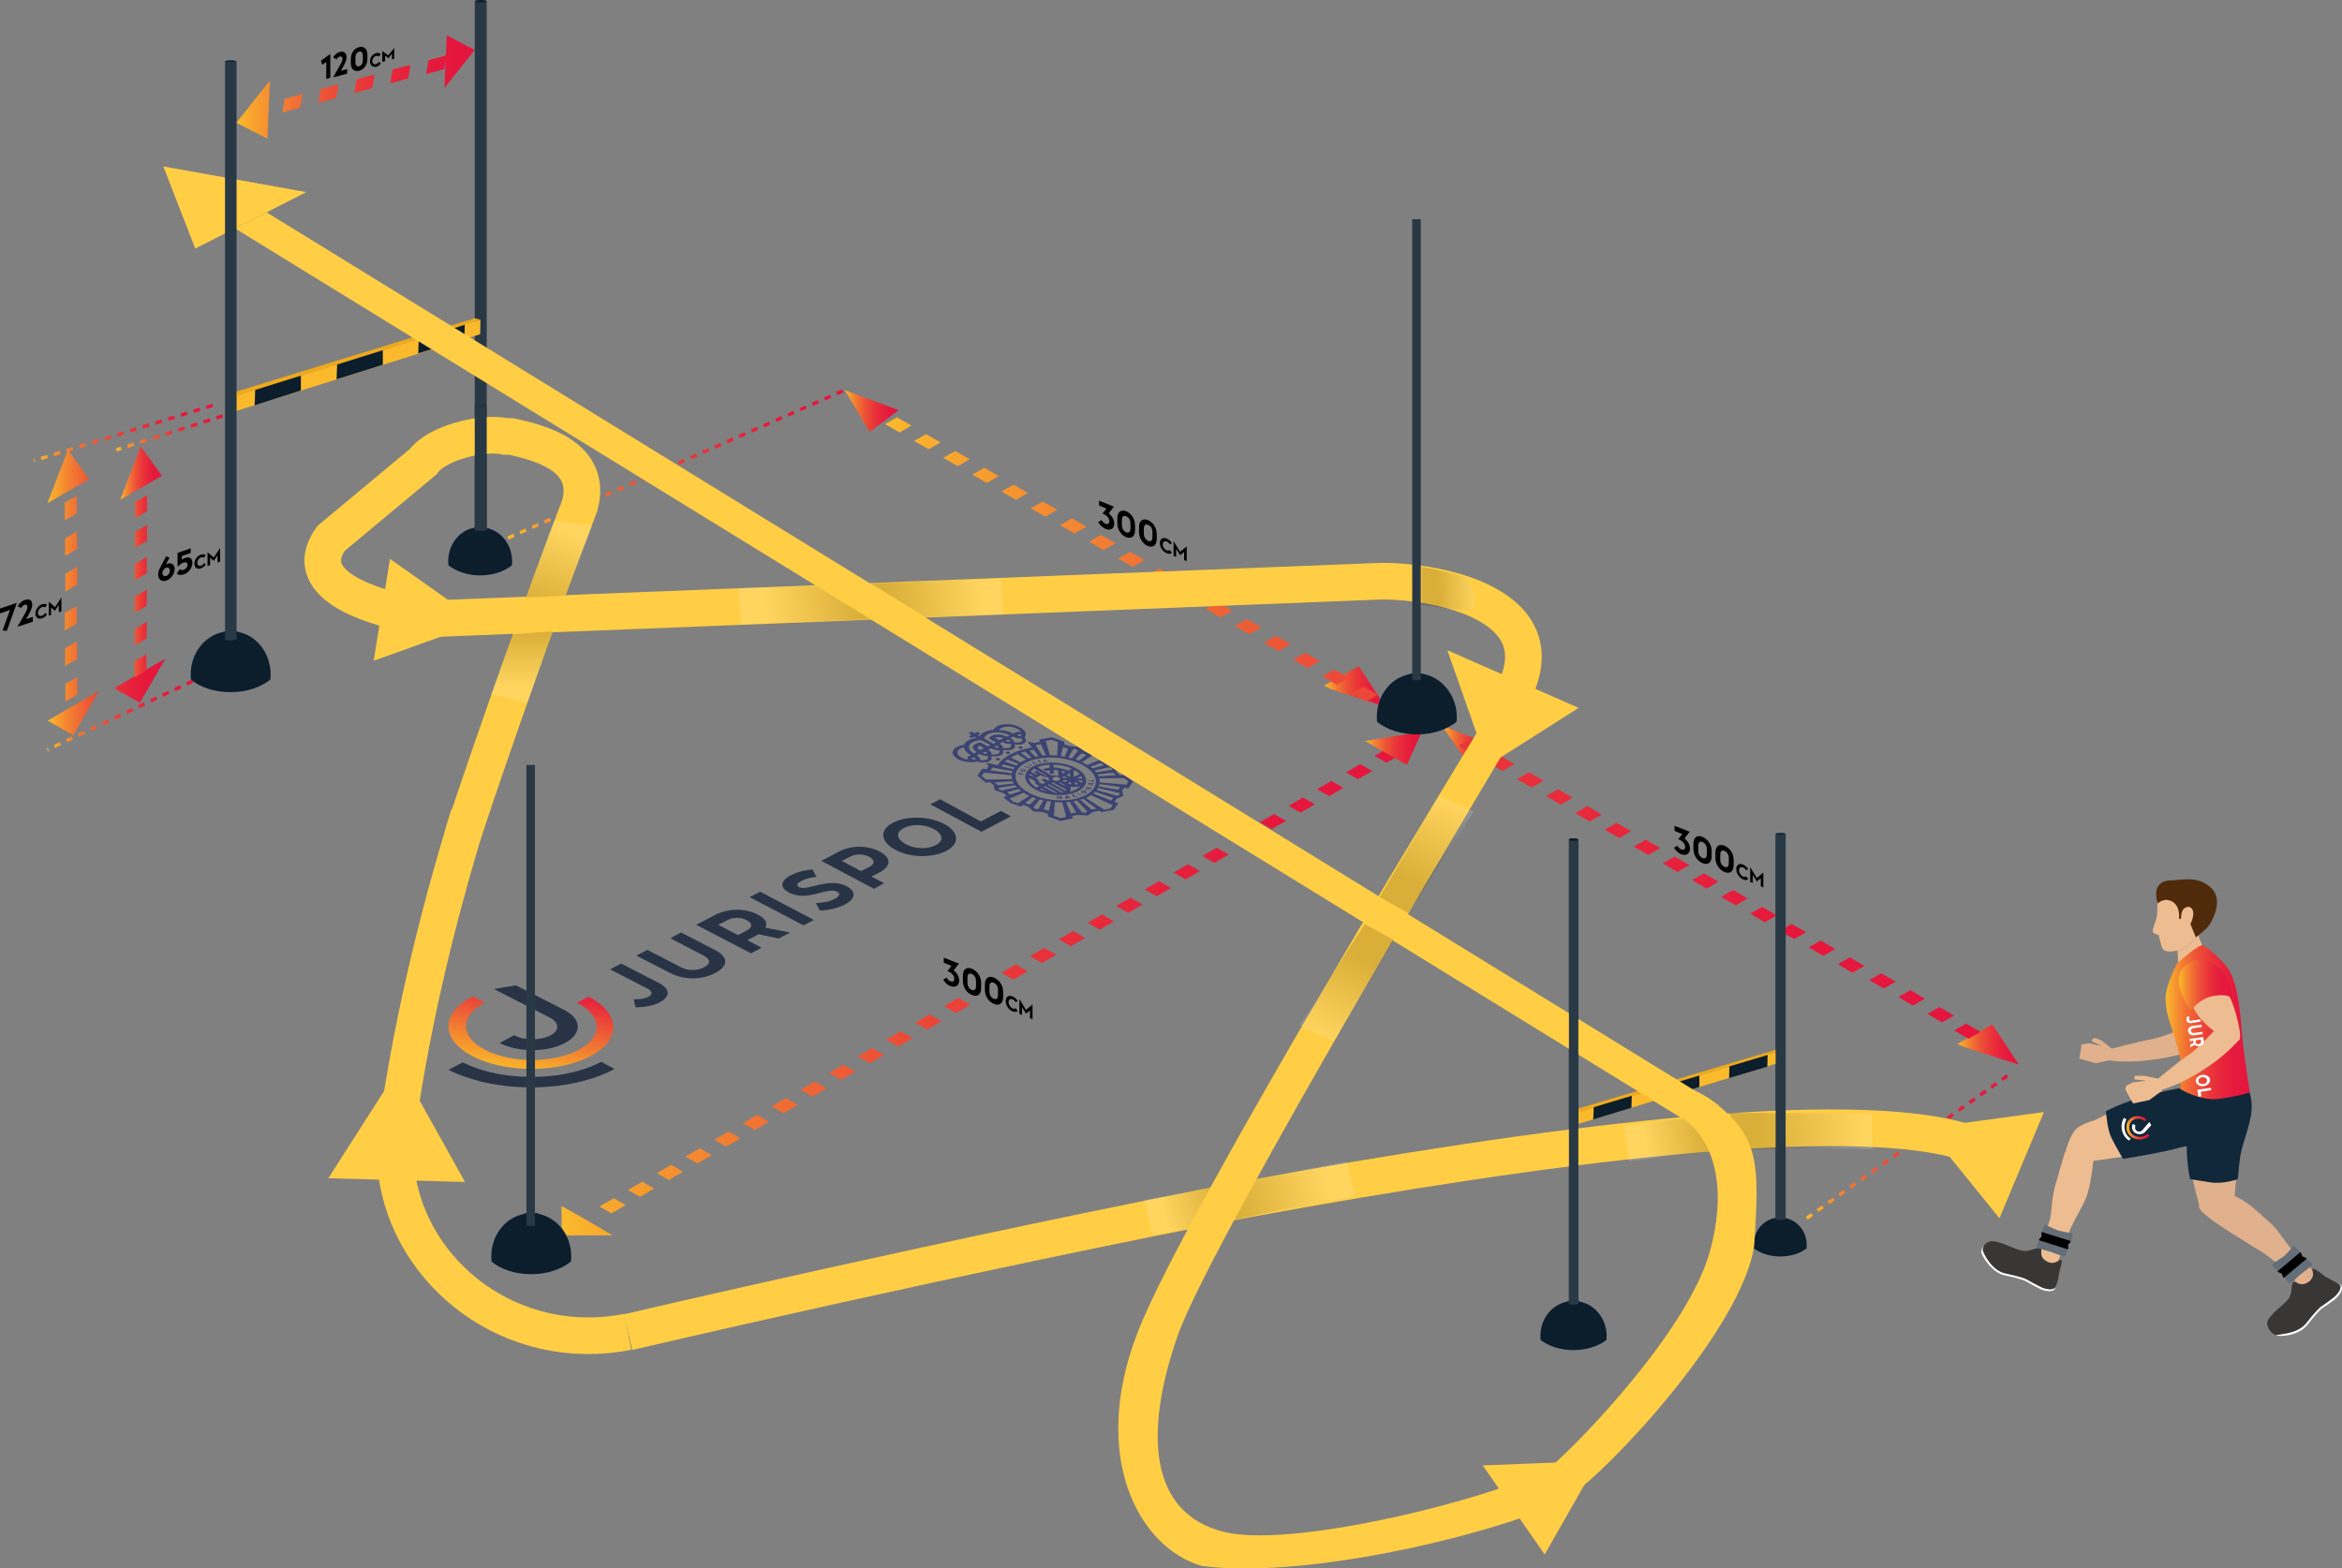 <svg xmlns="http://www.w3.org/2000/svg" xmlns:xlink="http://www.w3.org/1999/xlink" id="Capa_1" x="0px" y="0px" viewBox="0 0 820.4 549.5" style="enable-background:new 0 0 820.4 549.5;" xml:space="preserve"><rect x="0" y="0" width="820.4" height="549.5" fill="#808080" stroke="none"/><style type="text/css">	.st0{fill:none;stroke:url(#SVGID_1_);stroke-width:1.18;stroke-miterlimit:10;stroke-dasharray:0,0,2.33,2.33;}	.st1{fill:url(#SVGID_00000068667246659497312500000008092356192423663495_);}	.st2{fill:url(#SVGID_00000126312110904433498760000014417064818383291293_);}	.st3{fill:url(#SVGID_00000106870282311996480570000015624259707792775338_);}	.st4{fill:url(#SVGID_00000124851043284873799130000011187043377292442515_);}	.st5{fill:url(#SVGID_00000053521441453564248080000016513435561240066212_);}	.st6{fill:url(#SVGID_00000049937180211064405420000013603811482269197753_);}	.st7{fill:url(#SVGID_00000175298570650224420690000011166757537598801539_);}	.st8{fill:url(#SVGID_00000116200692327401859200000005597585975232720521_);}	.st9{fill:url(#SVGID_00000009553287457426772150000007715153679221056133_);}	.st10{fill:url(#SVGID_00000031169230971388134490000010778932237080514698_);}			.st11{fill:none;stroke:url(#SVGID_00000134234472745736294700000000149482095219262875_);stroke-width:1.18;stroke-miterlimit:10;stroke-dasharray:0,0,2.33,2.33;}			.st12{fill:none;stroke:url(#SVGID_00000171708695062088833380000009122207758239152811_);stroke-width:1.18;stroke-miterlimit:10;stroke-dasharray:0,0,2.33,2.33;}			.st13{fill:none;stroke:url(#SVGID_00000036242974336827068030000010742758359655018914_);stroke-width:1.18;stroke-miterlimit:10;stroke-dasharray:0,0,2.33,2.33;}			.st14{fill:none;stroke:url(#SVGID_00000085940732364777146020000015360106405017705860_);stroke-width:1.18;stroke-miterlimit:10;stroke-dasharray:0,0,2.33,2.33;}	.st15{fill:#3B4372;}	.st16{fill:#283446;}	.st17{clip-path:url(#SVGID_00000143605249005963880500000000567501239241869754_);}	.st18{fill:url(#SVGID_00000018933273164398439820000004325759239494282173_);}	.st19{fill:#71889F;}	.st20{fill:#0C1D2C;}	.st21{fill:#293845;}	.st22{fill:#EFA91B;}	.st23{fill:#FBBA2C;}	.st24{fill:none;stroke:#FFCE44;stroke-width:12.84;stroke-miterlimit:10;}	.st25{fill:#FFCE44;}	.st26{fill:#FFFFFF;}	.st27{opacity:0.15;fill:url(#SVGID_00000000194479221955813940000003097252443343368838_);enable-background:new    ;}	.st28{opacity:0.15;fill:url(#SVGID_00000020398055921053338180000000382826190816382632_);enable-background:new    ;}	.st29{opacity:0.15;fill:url(#SVGID_00000061431123546008807100000009136370236296631230_);enable-background:new    ;}	.st30{opacity:0.15;fill:url(#SVGID_00000161619532361015275040000007082160179602636697_);enable-background:new    ;}	.st31{opacity:0.15;fill:url(#SVGID_00000163752647015405781700000010223906165321259671_);enable-background:new    ;}	.st32{opacity:0.15;fill:url(#SVGID_00000011032192006633535030000007382916093008679576_);enable-background:new    ;}	.st33{opacity:0.15;fill:url(#SVGID_00000036237522250696686330000006109992830894099108_);enable-background:new    ;}	.st34{opacity:0.15;fill:url(#SVGID_00000181053063625584191340000013141582468633814144_);enable-background:new    ;}	.st35{opacity:0.15;fill:url(#SVGID_00000097499911381946994220000013623184948183558299_);enable-background:new    ;}	.st36{opacity:0.15;fill:url(#SVGID_00000180348831401552358260000004853782154853888644_);enable-background:new    ;}	.st37{opacity:0.15;fill:url(#SVGID_00000098910898936858968070000005858927343975225019_);enable-background:new    ;}	.st38{fill:#EDBD91;}	.st39{fill:#E0B18C;}	.st40{fill:#10283A;}	.st41{fill:#393736;}	.st42{fill:url(#SVGID_00000028300021835555302800000001479273892413847984_);}	.st43{fill:url(#SVGID_00000159447294203606082490000008134415023445539491_);}	.st44{fill:#646E78;}	.st45{fill:url(#SVGID_00000182490236264978209740000002013173481290729135_);}	.st46{fill-rule:evenodd;clip-rule:evenodd;fill:#4F2B0C;}	.st47{fill-rule:evenodd;clip-rule:evenodd;fill:#EDBD91;}	.st48{fill:none;}</style><g>	<g id="Capa_2_00000031200964200311392900000014615268032503968674_">		<g id="Capa_2-2">			<g>									<linearGradient id="SVGID_1_" gradientUnits="userSpaceOnUse" x1="177.663" y1="387.26" x2="296.057" y2="387.26" gradientTransform="matrix(1 0 0 -1 0 549.89)">					<stop offset="0" style="stop-color:#FBBA2C"></stop>					<stop offset="9.000000e-02" style="stop-color:#F79D2E"></stop>					<stop offset="0.23" style="stop-color:#F17433"></stop>					<stop offset="0.38" style="stop-color:#ED5136"></stop>					<stop offset="0.53" style="stop-color:#E93739"></stop>					<stop offset="0.68" style="stop-color:#E7243B"></stop>					<stop offset="0.83" style="stop-color:#E5183C"></stop>					<stop offset="1" style="stop-color:#E5153D"></stop>				</linearGradient>				<line class="st0" x1="177.9" y1="188.5" x2="295.8" y2="136.7"></line>									<linearGradient id="SVGID_00000091696175679465821830000013632755913558495389_" gradientUnits="userSpaceOnUse" x1="196.77" y1="202.565" x2="490.74" y2="202.565" gradientTransform="matrix(1 0 0 -1 0 549.89)">					<stop offset="0" style="stop-color:#FBBA2C"></stop>					<stop offset="9.000000e-02" style="stop-color:#F79D2E"></stop>					<stop offset="0.23" style="stop-color:#F17433"></stop>					<stop offset="0.38" style="stop-color:#ED5136"></stop>					<stop offset="0.53" style="stop-color:#E93739"></stop>					<stop offset="0.68" style="stop-color:#E7243B"></stop>					<stop offset="0.83" style="stop-color:#E5183C"></stop>					<stop offset="1" style="stop-color:#E5153D"></stop>				</linearGradient>				<path style="fill:url(#SVGID_00000091696175679465821830000013632755913558495389_);" d="M214.6,432.8h-17.8l-0.1-10.3l6.9,3.9     l4.2,2.4L214.6,432.8L214.6,432.8L214.6,432.8z M219.2,422.2l-5,2.9l-4.2-2.4l5-2.9L219.2,422.2L219.2,422.2L219.2,422.2z      M229.2,416.4l-5,2.9l-4.2-2.4l5-2.9L229.2,416.4L229.2,416.4L229.2,416.4z M239.3,410.5l-5,2.9l-4.2-2.4l5-2.9L239.3,410.5z      M249.3,404.7l-5,2.9l-4.2-2.4l5-2.9L249.3,404.7L249.3,404.7z M259.4,398.8l-5,2.9l-4.2-2.4l5-2.9L259.4,398.8L259.4,398.8     L259.4,398.8z M264.4,395.9l-4.2-2.4l5-2.9l4.2,2.4L264.4,395.9L264.4,395.9L264.4,395.9z M274.5,390l-4.2-2.4l5-2.9l4.2,2.4     L274.5,390z M284.6,384.2l-4.2-2.4l5-2.9l4.2,2.4L284.6,384.2z M294.6,378.3l-4.2-2.4l5-2.9l4.2,2.4L294.6,378.3L294.6,378.3     L294.6,378.3z M304.7,372.5l-4.2-2.4l5-2.9l4.2,2.4L304.7,372.5L304.7,372.5L304.7,372.5z M314.7,366.6l-4.2-2.4l5-2.9l4.2,2.4     L314.7,366.6L314.7,366.6L314.7,366.6z M325.6,355.4l4.2,2.4l-5,2.9l-4.2-2.4L325.6,355.4L325.6,355.4L325.6,355.4z M339.9,352     l-5,2.9l-4.2-2.4l5-2.9L339.9,352L339.9,352L339.9,352z M360,340.3l-5,2.9l-4.2-2.4l5-2.9L360,340.3L360,340.3z M370,334.5     l-5,2.9l-4.2-2.4l5-2.9L370,334.5L370,334.5L370,334.5z M380.1,328.6l-5,2.9l-4.2-2.4l5-2.9L380.1,328.6z M390.2,322.8l-5,2.9     l-4.2-2.4l5-2.9L390.2,322.8z M395.2,319.8l-4.2-2.4l5-2.9l4.2,2.4L395.2,319.8z M405.2,314l-4.2-2.4l5-2.9l4.2,2.4L405.2,314     L405.2,314L405.2,314z M415.3,308.1l-4.2-2.4l5-2.9l4.2,2.4L415.3,308.1z M425.4,302.3l-4.2-2.4l5-2.9l4.2,2.4L425.4,302.3z      M435.4,296.4l-4.2-2.4l5-2.9l4.2,2.4L435.4,296.4z M446.3,285.2l4.2,2.4l-5,2.9l-4.2-2.4L446.3,285.2L446.3,285.2L446.3,285.2z      M460.6,281.8l-5,2.9l-4.2-2.4l5-2.9L460.6,281.8z M470.6,276l-5,2.9l-4.2-2.4l5-2.9L470.6,276L470.6,276L470.6,276z      M480.7,270.1l-5,2.9l-4.2-2.4l5-2.9L480.7,270.1L480.7,270.1L480.7,270.1z M490.7,264.3l-5,2.9l-4.2-2.4l5-2.9L490.7,264.3     L490.7,264.3L490.7,264.3z"></path>									<linearGradient id="SVGID_00000067956406076949370810000010740936686478974907_" gradientUnits="userSpaceOnUse" x1="478.17" y1="287.7" x2="498.11" y2="287.7" gradientTransform="matrix(1 0 0 -1 0 549.89)">					<stop offset="0" style="stop-color:#FBBA2C"></stop>					<stop offset="9.000000e-02" style="stop-color:#F79D2E"></stop>					<stop offset="0.23" style="stop-color:#F17433"></stop>					<stop offset="0.38" style="stop-color:#ED5136"></stop>					<stop offset="0.53" style="stop-color:#E93739"></stop>					<stop offset="0.68" style="stop-color:#E7243B"></stop>					<stop offset="0.83" style="stop-color:#E5183C"></stop>					<stop offset="1" style="stop-color:#E5153D"></stop>				</linearGradient>				<path style="fill:url(#SVGID_00000067956406076949370810000010740936686478974907_);" d="M498.1,256.4l-5.3,11.6l-5.2-3     l-4.2-2.4l-5.2-3L498.1,256.4L498.1,256.4L498.1,256.4z"></path>									<linearGradient id="SVGID_00000016042534128034686400000015511976138123989889_" gradientUnits="userSpaceOnUse" x1="295.82" y1="405.885" x2="314.75" y2="405.885" gradientTransform="matrix(1 0 0 -1 0 549.89)">					<stop offset="0" style="stop-color:#FBBA2C"></stop>					<stop offset="9.000000e-02" style="stop-color:#F79D2E"></stop>					<stop offset="0.23" style="stop-color:#F17433"></stop>					<stop offset="0.38" style="stop-color:#ED5136"></stop>					<stop offset="0.53" style="stop-color:#E93739"></stop>					<stop offset="0.68" style="stop-color:#E7243B"></stop>					<stop offset="0.83" style="stop-color:#E5183C"></stop>					<stop offset="1" style="stop-color:#E5153D"></stop>				</linearGradient>				<path style="fill:url(#SVGID_00000016042534128034686400000015511976138123989889_);" d="M314.8,143.7l-10.2,7.6l-3.1-5.2     l-2.5-4.2l-3.1-5.2L314.8,143.7L314.8,143.7L314.8,143.7z"></path>									<linearGradient id="SVGID_00000001645894267685464670000015361203347104434354_" gradientUnits="userSpaceOnUse" x1="504.93" y1="289.07" x2="523.62" y2="289.07" gradientTransform="matrix(1 0 0 -1 0 549.89)">					<stop offset="0" style="stop-color:#FBBA2C"></stop>					<stop offset="9.000000e-02" style="stop-color:#F79D2E"></stop>					<stop offset="0.23" style="stop-color:#F17433"></stop>					<stop offset="0.38" style="stop-color:#ED5136"></stop>					<stop offset="0.53" style="stop-color:#E93739"></stop>					<stop offset="0.68" style="stop-color:#E7243B"></stop>					<stop offset="0.83" style="stop-color:#E5183C"></stop>					<stop offset="1" style="stop-color:#E5153D"></stop>				</linearGradient>				<path style="fill:url(#SVGID_00000001645894267685464670000015361203347104434354_);" d="M523.6,261.6l-9.3,5.9l-3.3-4.8     l-2.7-3.8l-3.3-4.8L523.6,261.6L523.6,261.6L523.6,261.6z"></path>									<linearGradient id="SVGID_00000072267047801766496110000006086528604697242539_" gradientUnits="userSpaceOnUse" x1="685.71" y1="183.92" x2="707.2" y2="183.92" gradientTransform="matrix(1 0 0 -1 0 549.89)">					<stop offset="0" style="stop-color:#FBBA2C"></stop>					<stop offset="9.000000e-02" style="stop-color:#F79D2E"></stop>					<stop offset="0.23" style="stop-color:#F17433"></stop>					<stop offset="0.38" style="stop-color:#ED5136"></stop>					<stop offset="0.53" style="stop-color:#E93739"></stop>					<stop offset="0.68" style="stop-color:#E7243B"></stop>					<stop offset="0.83" style="stop-color:#E5183C"></stop>					<stop offset="1" style="stop-color:#E5153D"></stop>				</linearGradient>				<path style="fill:url(#SVGID_00000072267047801766496110000006086528604697242539_);" d="M685.7,365.7l12.2-6.8l3.3,5l2.7,4.1     l3.3,5l-19.2-6.2L685.7,365.7L685.7,365.7z"></path>									<linearGradient id="SVGID_00000003807350236651606050000009483879034752590210_" gradientUnits="userSpaceOnUse" x1="463.82" y1="309.43" x2="485.31" y2="309.43" gradientTransform="matrix(1 0 0 -1 0 549.89)">					<stop offset="0" style="stop-color:#FBBA2C"></stop>					<stop offset="9.000000e-02" style="stop-color:#F79D2E"></stop>					<stop offset="0.23" style="stop-color:#F17433"></stop>					<stop offset="0.38" style="stop-color:#ED5136"></stop>					<stop offset="0.53" style="stop-color:#E93739"></stop>					<stop offset="0.68" style="stop-color:#E7243B"></stop>					<stop offset="0.83" style="stop-color:#E5183C"></stop>					<stop offset="1" style="stop-color:#E5153D"></stop>				</linearGradient>				<path style="fill:url(#SVGID_00000003807350236651606050000009483879034752590210_);" d="M463.8,240.2l12.2-6.8l3.3,5.1l2.7,4.1     l3.3,5l-19.2-6.2L463.8,240.2L463.8,240.2z"></path>									<linearGradient id="SVGID_00000021087983463479196760000000702154133245195198_" gradientUnits="userSpaceOnUse" x1="16.59" y1="342.29" x2="57.95" y2="342.29" gradientTransform="matrix(1 0 0 -1 0 549.89)">					<stop offset="0" style="stop-color:#FBBA2C"></stop>					<stop offset="9.000000e-02" style="stop-color:#F79D2E"></stop>					<stop offset="0.23" style="stop-color:#F17433"></stop>					<stop offset="0.38" style="stop-color:#ED5136"></stop>					<stop offset="0.53" style="stop-color:#E93739"></stop>					<stop offset="0.68" style="stop-color:#E7243B"></stop>					<stop offset="0.83" style="stop-color:#E5183C"></stop>					<stop offset="1" style="stop-color:#E5153D"></stop>				</linearGradient>				<path style="fill:url(#SVGID_00000021087983463479196760000000702154133245195198_);" d="M27.1,237.2l0,6.2l-4.2,2.4l0-6.2     L27.1,237.2L27.1,237.2z M27,224.7l0,6.2l-4.2,2.4l0-6.2L27,224.7C27,224.7,27,224.7,27,224.7z M26.9,212.3l0,6.2l-4.2,2.4     l0-6.2L26.9,212.3z M27.1,198.6l0,6.2l-4.2,2.4l0-6.2L27.1,198.6C27.1,198.6,27.1,198.6,27.1,198.6z M27,186.2l0,6.2l-4.2,2.4     l0-6.2L27,186.2L27,186.2z M26.9,173.7l0,6.2l-4.2,2.4l0-6.2L26.9,173.7z M57.9,230.8l-8.9,15.4l-9-5.1l6.8-4l4.2-2.4     L57.9,230.8L57.9,230.8L57.9,230.8z M34.6,242.1l-8.9,15.5l-9-5.1l6.8-4l4.2-2.4L34.6,242.1L34.6,242.1L34.6,242.1z M23.8,157.6     l7.4,10.3l-5.2,3l-4.2,2.4l-5.2,3L23.8,157.6L23.8,157.6L23.8,157.6z"></path>									<linearGradient id="SVGID_00000169536478475145852780000018095686352454689951_" gradientUnits="userSpaceOnUse" x1="42.05" y1="353.075" x2="56.72" y2="353.075" gradientTransform="matrix(1 0 0 -1 0 549.89)">					<stop offset="0" style="stop-color:#FBBA2C"></stop>					<stop offset="9.000000e-02" style="stop-color:#F79D2E"></stop>					<stop offset="0.23" style="stop-color:#F17433"></stop>					<stop offset="0.38" style="stop-color:#ED5136"></stop>					<stop offset="0.53" style="stop-color:#E93739"></stop>					<stop offset="0.68" style="stop-color:#E7243B"></stop>					<stop offset="0.83" style="stop-color:#E5183C"></stop>					<stop offset="1" style="stop-color:#E5153D"></stop>				</linearGradient>				<path style="fill:url(#SVGID_00000169536478475145852780000018095686352454689951_);" d="M49.3,156.4l7.4,10.3l-5.2,3l-4.2,2.4     l-5.2,3L49.3,156.4L49.3,156.4L49.3,156.4z M47.3,186.3l4.2-2.4l0,5.6l-4.2,2.4L47.3,186.3L47.3,186.3z M47.3,175.9l4.2-2.4     l0,5.6l-4.2,2.4L47.3,175.9L47.3,175.9z M47.2,203.3l0-5.7l4.2-2.4l0,5.7L47.2,203.3z M47.2,214.6V209l4.2-2.4l0,5.7L47.2,214.6     L47.2,214.6z M47.2,226v-5.7l4.2-2.4l0,5.7L47.2,226L47.2,226z M47.1,237.3v-5.7l4.2-2.4l0,5.7L47.1,237.3L47.1,237.3z"></path>									<linearGradient id="SVGID_00000093165390241655679110000008373101983604569005_" gradientUnits="userSpaceOnUse" x1="309.97" y1="294.84" x2="693.81" y2="294.84" gradientTransform="matrix(1 0 0 -1 0 549.89)">					<stop offset="0" style="stop-color:#FBBA2C"></stop>					<stop offset="9.000000e-02" style="stop-color:#F79D2E"></stop>					<stop offset="0.23" style="stop-color:#F17433"></stop>					<stop offset="0.38" style="stop-color:#ED5136"></stop>					<stop offset="0.53" style="stop-color:#E93739"></stop>					<stop offset="0.68" style="stop-color:#E7243B"></stop>					<stop offset="0.83" style="stop-color:#E5183C"></stop>					<stop offset="1" style="stop-color:#E5153D"></stop>				</linearGradient>				<path style="fill:url(#SVGID_00000093165390241655679110000008373101983604569005_);" d="M477.6,240.5l5.1,2.9l-4.2,2.4     l-5.1-2.9L477.6,240.5L477.6,240.5z M467.4,234.6l5.1,2.9l-4.2,2.4l-5.1-2.9L467.4,234.6L467.4,234.6z M457.2,228.7l5.1,2.9     l-4.2,2.4l-5.1-2.9L457.2,228.7L457.2,228.7L457.2,228.7z M447,222.8l5.1,2.9l-4.2,2.4l-5.1-2.9L447,222.8L447,222.8z      M432.6,219.3l4.2-2.4l5.1,2.9l-4.2,2.4L432.6,219.3L432.6,219.3z M422.4,213.4l4.2-2.4l5.1,2.9l-4.2,2.4L422.4,213.4z      M412.1,207.5l4.2-2.4l5.1,2.9l-4.2,2.4L412.1,207.5L412.1,207.5L412.1,207.5z M406.1,199.2l5.1,2.9l-4.2,2.4l-5.1-2.9     L406.1,199.2z M395.9,193.3l5.1,2.9l-4.2,2.4l-5.1-2.9L395.9,193.3L395.9,193.3z M385.7,187.4l5.1,2.9l-4.2,2.4l-5.1-2.9     L385.7,187.4L385.7,187.4L385.7,187.4z M371.3,184l4.2-2.4l5.1,2.9l-4.2,2.4L371.3,184L371.3,184z M361.1,178.1l4.2-2.4l5.1,2.9     l-4.2,2.4L361.1,178.1L361.1,178.1z M350.8,172.2l4.2-2.4l5.1,2.9l-4.2,2.4L350.8,172.2z M344.8,163.9l5.1,2.9l-4.2,2.4     l-5.1-2.9L344.8,163.9L344.8,163.9L344.8,163.9z M334.6,158l5.1,2.9l-4.2,2.4l-5.1-2.9L334.6,158L334.6,158z M320.2,154.5     l4.2-2.4l5.1,2.9l-4.2,2.4L320.2,154.5L320.2,154.5L320.2,154.5z M310,148.6l4.2-2.4l5.1,2.9l-4.2,2.4L310,148.6z M643.8,337.8     l4.2-2.4l5.1,3l-4.2,2.4L643.8,337.8L643.8,337.8z M633.6,331.9l4.2-2.4l5.1,3l-4.2,2.4L633.6,331.9z M623.4,326.1l4.2-2.4     l5.1,2.9l-4.2,2.4L623.4,326.1L623.4,326.1L623.4,326.1z M675.2,355.2l4.2-2.4l5.1,3l-4.2,2.4L675.2,355.2L675.2,355.2z      M665,349.3l4.2-2.4l5.1,3l-4.2,2.4L665,349.3z M654.8,343.4l4.2-2.4l5.1,2.9l-4.2,2.4L654.8,343.4L654.8,343.4L654.8,343.4z      M684.5,361l4.2-2.4l5.1,2.9l-4.2,2.4L684.5,361L684.5,361L684.5,361z M617.3,317.7l5.1,3l-4.2,2.4l-5.1-3L617.3,317.7z      M607.1,311.8l5.1,3l-4.2,2.4l-5.1-3L607.1,311.8L607.1,311.8z M596.9,306l5.1,2.9l-4.2,2.4l-5.1-3L596.9,306L596.9,306z      M582.5,302.5l4.2-2.4l5.1,3l-4.2,2.4L582.5,302.5z M572.3,296.6l4.2-2.4l5.1,2.9l-4.2,2.4L572.3,296.6L572.3,296.6z      M562.1,290.7l4.2-2.4l5.1,2.9l-4.2,2.4L562.1,290.7z M556,282.4l5.1,3l-4.2,2.4l-5.1-2.9L556,282.4L556,282.4z M545.8,276.5     l5.1,3l-4.2,2.4l-5.1-3L545.8,276.5L545.8,276.5z M531.4,273l4.2-2.4l5.1,2.9l-4.2,2.4L531.4,273L531.4,273L531.4,273z      M521.2,267.1l4.2-2.4l5.1,3l-4.2,2.4L521.2,267.1z M511,261.3l4.2-2.4l5.1,3l-4.2,2.4L511,261.3L511,261.3L511,261.3z"></path>									<linearGradient id="SVGID_00000049220017051720161980000008310809916325965222_" gradientUnits="userSpaceOnUse" x1="82.79" y1="519.39" x2="166.28" y2="519.39" gradientTransform="matrix(1 0 0 -1 0 549.89)">					<stop offset="0" style="stop-color:#FBBA2C"></stop>					<stop offset="9.000000e-02" style="stop-color:#F79D2E"></stop>					<stop offset="0.23" style="stop-color:#F17433"></stop>					<stop offset="0.38" style="stop-color:#ED5136"></stop>					<stop offset="0.53" style="stop-color:#E93739"></stop>					<stop offset="0.68" style="stop-color:#E7243B"></stop>					<stop offset="0.83" style="stop-color:#E5183C"></stop>					<stop offset="1" style="stop-color:#E5153D"></stop>				</linearGradient>				<path style="fill:url(#SVGID_00000049220017051720161980000008310809916325965222_);" d="M156.4,19.4l-0.8,4.8l-6.3,1.7l0.8-4.8     L156.4,19.4L156.4,19.4L156.4,19.4z M137.5,24.4l6.3-1.7l-0.8,4.8l-6.3,1.7L137.5,24.4L137.5,24.4z M124.9,27.8l6.3-1.7     l-0.8,4.8l-6.3,1.7L124.9,27.8C124.9,27.8,124.9,27.8,124.9,27.8z M112.3,31.2l6.3-1.7l-0.8,4.8l-6.3,1.7L112.3,31.2z      M99.7,34.6l6.3-1.7l-0.8,4.8l-6.3,1.7L99.7,34.6L99.7,34.6z M94.6,28.2L94.2,36L94,40.8l-0.3,7.8L82.8,43L94.6,28.2     C94.6,28.2,94.6,28.2,94.6,28.2z M155.7,30.8l0.3-7l0.2-4.3l0.3-7.1l9.8,5.1L155.7,30.8L155.7,30.8z"></path>									<linearGradient id="SVGID_00000103265089197224378390000014881489786807795076_" gradientUnits="userSpaceOnUse" x1="11.705" y1="398.185" x2="74.705" y2="398.185" gradientTransform="matrix(1 0 0 -1 0 549.89)">					<stop offset="0" style="stop-color:#FBBA2C"></stop>					<stop offset="9.000000e-02" style="stop-color:#F79D2E"></stop>					<stop offset="0.23" style="stop-color:#F17433"></stop>					<stop offset="0.38" style="stop-color:#ED5136"></stop>					<stop offset="0.53" style="stop-color:#E93739"></stop>					<stop offset="0.68" style="stop-color:#E7243B"></stop>					<stop offset="0.83" style="stop-color:#E5183C"></stop>					<stop offset="1" style="stop-color:#E5153D"></stop>				</linearGradient>									<line style="fill:none;stroke:url(#SVGID_00000103265089197224378390000014881489786807795076_);stroke-width:1.18;stroke-miterlimit:10;stroke-dasharray:0,0,2.33,2.33;" x1="74.5" y1="142" x2="11.9" y2="161.4"></line>									<linearGradient id="SVGID_00000154426776910156821620000017701150326201291196_" gradientUnits="userSpaceOnUse" x1="40.659" y1="398.24" x2="78.141" y2="398.24" gradientTransform="matrix(1 0 0 -1 0 549.89)">					<stop offset="0" style="stop-color:#FBBA2C"></stop>					<stop offset="9.000000e-02" style="stop-color:#F79D2E"></stop>					<stop offset="0.23" style="stop-color:#F17433"></stop>					<stop offset="0.38" style="stop-color:#ED5136"></stop>					<stop offset="0.53" style="stop-color:#E93739"></stop>					<stop offset="0.68" style="stop-color:#E7243B"></stop>					<stop offset="0.83" style="stop-color:#E5183C"></stop>					<stop offset="1" style="stop-color:#E5153D"></stop>				</linearGradient>									<line style="fill:none;stroke:url(#SVGID_00000154426776910156821620000017701150326201291196_);stroke-width:1.18;stroke-miterlimit:10;stroke-dasharray:0,0,2.33,2.33;" x1="78" y1="145.7" x2="40.8" y2="157.6"></line>									<linearGradient id="SVGID_00000170250713561153436180000002841421178432197804_" gradientUnits="userSpaceOnUse" x1="16.317" y1="299.25" x2="67.713" y2="299.25" gradientTransform="matrix(1 0 0 -1 0 549.89)">					<stop offset="0" style="stop-color:#FBBA2C"></stop>					<stop offset="9.000000e-02" style="stop-color:#F79D2E"></stop>					<stop offset="0.23" style="stop-color:#F17433"></stop>					<stop offset="0.38" style="stop-color:#ED5136"></stop>					<stop offset="0.53" style="stop-color:#E93739"></stop>					<stop offset="0.68" style="stop-color:#E7243B"></stop>					<stop offset="0.83" style="stop-color:#E5183C"></stop>					<stop offset="1" style="stop-color:#E5153D"></stop>				</linearGradient>									<line style="fill:none;stroke:url(#SVGID_00000170250713561153436180000002841421178432197804_);stroke-width:1.18;stroke-miterlimit:10;stroke-dasharray:0,0,2.33,2.33;" x1="67.5" y1="238.6" x2="16.6" y2="262.7"></line>									<linearGradient id="SVGID_00000079449519907250912780000016853214928917106346_" gradientUnits="userSpaceOnUse" x1="632.598" y1="148.105" x2="703.662" y2="148.105" gradientTransform="matrix(1 0 0 -1 0 549.89)">					<stop offset="0" style="stop-color:#FBBA2C"></stop>					<stop offset="9.000000e-02" style="stop-color:#F79D2E"></stop>					<stop offset="0.23" style="stop-color:#F17433"></stop>					<stop offset="0.38" style="stop-color:#ED5136"></stop>					<stop offset="0.53" style="stop-color:#E93739"></stop>					<stop offset="0.68" style="stop-color:#E7243B"></stop>					<stop offset="0.83" style="stop-color:#E5183C"></stop>					<stop offset="1" style="stop-color:#E5153D"></stop>				</linearGradient>									<line style="fill:none;stroke:url(#SVGID_00000079449519907250912780000016853214928917106346_);stroke-width:1.18;stroke-miterlimit:10;stroke-dasharray:0,0,2.33,2.33;" x1="632.9" y1="426.8" x2="703.3" y2="376.8"></line>			</g>			<g>				<g>					<g>						<path class="st15" d="M349,266.3c-0.3-0.2-0.3-0.4,0-0.6s0.8-0.1,1.1,0s0.3,0.4,0,0.6S349.3,266.5,349,266.3"></path>						<path class="st15" d="M357,262.2c-0.3-0.2-0.3-0.4-0.1-0.6s0.8-0.1,1.1,0s0.3,0.4,0.1,0.6S357.4,262.4,357,262.2"></path>						<path class="st15" d="M352.5,264c-0.3-0.2-0.3-0.4,0-0.6s0.8-0.1,1.1,0s0.3,0.4,0,0.6C353.3,264.2,352.8,264.2,352.5,264"></path>						<path class="st15" d="M389,283.2l0.8-1.1l-7.6-3.5c-0.3,0.2-0.5,0.3-0.9,0.5s-0.6,0.3-0.9,0.5l6.5,4.1L389,283.2L389,283.2z        M383,278l6.3,2.5l0.6-1l-6.3-2.1C383.4,277.6,383.2,277.8,383,278 M384.2,276.8l7.2,2l0.8-0.4l-0.1-0.6l-7.5-1.7       C384.5,276.4,384.3,276.6,384.2,276.8 M384.9,275.5l6.8,1.2l0.7-1l-7.3-1C385.1,275,385,275.2,384.9,275.5 M385.2,274.1       l9.4,0.8l0.7-1.1l-1.5-1.2l-8.7,0.1C385.2,273.2,385.2,273.6,385.2,274.1 M384.8,272l6.1-0.4l-1.1-0.9l-5.3,0.6       C384.6,271.5,384.7,271.8,384.8,272 M384,270.6l5.6-0.9l-0.1-0.5l-1-0.4l-5.1,1.1C383.6,270.1,383.8,270.4,384,270.6        M382.7,269.2l4-1.1l-1-0.8l-3.7,1.3C382.2,268.8,382.5,269,382.7,269.2 M381,268l4.7-2l-1.1-0.9l-1.7-0.6l-3.9,2.5       c0.4,0.2,0.7,0.3,1,0.5C380.4,267.7,380.7,267.8,381,268 M378,266.5l2.5-2l-1.6-0.6l-2.1,2.1       C377.2,266.2,377.6,266.3,378,266.5 M375.5,265.7l2.1-2.7l-0.6-0.5l-1-0.1l-1.8,3C374.7,265.4,375.1,265.6,375.5,265.7        M373,265.1l1.1-2.8l-1.7-0.6l-0.8,3.3C372.1,264.9,372.6,265,373,265.1 M370.3,264.7l0.3-4.7l-2.3-0.8l-2,0.4l1.5,5       C368.6,264.6,369.5,264.6,370.3,264.7 M366.4,264.6l-1.8-3.9l-1.8,0.3l2.3,3.7C365.5,264.7,366,264.7,366.4,264.6        M363.8,264.9l-1.7-2.2c-0.5,0.1-1,0.2-1.5,0.3l2.1,2.2C363,265,363.4,265,363.8,264.9 M361.5,261.9l-1.6-2.1l2.5,0.5l1.9-0.4       l-0.3-0.8l4.4-0.8l4.5,1.6l-0.2,0.8l1.9,0.7l3.1,0.2l2,1.6l1.6,0.6l0.8-0.6l3.6,1.3l2.3,2l-1.2,0.4l1.1,0.9l3,1.1l0.3,1.7       l1.2,1l1.5-0.1l3,2.3l-1.6,2.4l-1.5-0.2l-0.7,1l0.4,1.8l-2.4,1.1l-0.7,1l1.3,0.5l-1.5,2.3l-4.3,0.8L385,284l-1.9,0.4l-2.2,1.3       l-3.5-0.2l-1.9,0.4l0.4,0.8l-4.5,0.9l-4.4-1.6l0.2-0.8l-1.9-0.7l-3.2-0.2l-2-1.7l-1.7-0.6l-0.8,0.6l-3.7-1.3l-2.4-2l1.2-0.5       l-1.1-0.9l-3.2-1.1l-0.3-1.7l-1.2-1l-1.6,0.1l-2.9-2.5l1.7-2.4l1.5,0.2l0.7-1l-0.8-1.3l4,0.9c0.9-1.5,2.4-2.8,4.6-3.9       S358.7,262.3,361.5,261.9 M350.8,268.5l4.2,1c0.1-0.2,0.3-0.4,0.5-0.6l-4.1-1.1C351.2,267.9,351,268.2,350.8,268.5 M356,268.2       c0.2-0.2,0.4-0.4,0.7-0.6l-3.8-1.5c-0.3,0.2-0.6,0.5-0.9,0.7L356,268.2z M357.5,267.1c0.3-0.2,0.5-0.3,0.9-0.5s0.6-0.3,1-0.5       l-3-1.9c-0.4,0.2-0.8,0.4-1.2,0.6s-0.8,0.4-1.1,0.6L357.5,267.1L357.5,267.1z M360.3,265.7c0.4-0.1,0.7-0.2,1.1-0.3l-2.4-2.1       c-0.5,0.1-1,0.3-1.4,0.4L360.3,265.7L360.3,265.7z M354.7,270.2l-7-1.3l-0.7,1l7.5,1C354.5,270.6,354.6,270.4,354.7,270.2        M354.4,271.6l-9.7-0.9l-0.8,1.1l1.5,1.3l9.1-0.1C354.4,272.5,354.3,272,354.4,271.6 M354.7,273.7l-6.3,0.4l1.2,1l5.5-0.6       C355,274.1,354.9,273.9,354.7,273.7 M355.6,275.1l-5.8,0.9l0.1,0.5l1,0.4l5.3-1.1C356,275.5,355.8,275.3,355.6,275.1        M356.9,276.4l-4.1,1.1l1,0.9l3.9-1.3C357.4,276.9,357.1,276.7,356.9,276.4 M358.6,277.7l-4.9,2.1l1.1,1l1.8,0.6l4-2.6       c-0.4-0.2-0.7-0.3-1.1-0.5S358.9,277.9,358.6,277.7 M361.7,279.3l-2.6,2l1.6,0.6l2.2-2.1C362.5,279.6,362.1,279.4,361.7,279.3        M364.2,280.1l-2.2,2.8l0.7,0.5l1,0.1l1.8-3.1C365,280.3,364.6,280.2,364.2,280.1 M366.8,280.6l-1.2,2.9l1.8,0.6l0.8-3.3       C367.7,280.8,367.2,280.7,366.8,280.6 M369.5,281l-0.3,4.8l2.3,0.8l2-0.4l-1.4-5.1C371.3,281.1,370.4,281.1,369.5,281        M373.4,281l1.8,4l1.8-0.4l-2.3-3.7C374.3,281,373.8,281,373.4,281 M376,280.7l3.1,4l1.1,0l0.7-0.4l-3.7-3.9       C376.8,280.6,376.4,280.7,376,280.7 M378.4,280.2l3.9,3.4l1.8-0.3l-4.6-3.4C379.1,280,378.8,280.1,378.4,280.2 M360.5,277.8       c5.8,3.1,14.8,3.5,19.9,0.7s4.6-7.4-1.2-10.5s-14.6-3.5-19.8-0.8C354.1,269.9,354.6,274.6,360.5,277.8"></path>						<path class="st15" d="M361.9,268.5c-4,2.1-3.6,5.7,0.8,8.1c4.4,2.4,11.2,2.6,15.1,0.5s3.5-5.6-0.9-8       C372.6,266.8,365.8,266.5,361.9,268.5L361.9,268.5z M375.5,269.3l-1.3,0.7c-0.2-0.1-2.3-1-5.1-1.1l-0.1-1       C371.2,267.9,373.6,268.4,375.5,269.3L375.5,269.3z M363.4,268.8c1.2-0.5,2.7-0.8,4.2-0.9l0.1,1.1c-0.8,0.1-1.6,0.2-2.4,0.5       l1,0.6c0.5-0.1,1-0.2,1.4-0.2l0.1,1.2l1.4,0l-0.1-1.3c0.6,0,1.1,0,1.5,0.1l0.2,1.9c-0.8-0.2-1.6-0.2-2.4-0.1L363.4,268.8       L363.4,268.8z M373,274l-0.7-0.4c0.1-0.1,0.1-0.2,0.2-0.3l1.7,0.1l0,0L373,274L373,274z M375.1,273.9l0.1,0.9       c-0.4-0.1-0.8-0.2-1.2-0.3L375.1,273.9L375.1,273.9z M369.6,272.1c0.1,0,0.3,0,0.5,0c0.3,0,0.5,0.1,0.8,0.2s0.4,0.3,0.4,0.4       c0,0.1,0,0.2,0,0.3c0,0.1-0.1,0.3-0.3,0.4s-0.4,0.2-0.7,0.2c-0.2,0-0.3,0-0.5,0c-0.3,0-0.5-0.1-0.7-0.2s-0.4-0.3-0.4-0.4       c0-0.1,0-0.2,0-0.2c0-0.1,0.1-0.3,0.3-0.4S369.3,272.1,369.6,272.1L369.6,272.1z M371.3,274.1l0.9,0.5c0.7,0.4,1.1,0.7,1.3,1       l-2.6-1.4C371,274.2,371.1,274.2,371.3,274.1L371.3,274.1z M361.1,270.4c0.3-0.4,0.7-0.8,1.2-1.1l4.5,2.5       c-0.6,0-1.3-0.4-1.3-0.4l-2.5-1.4l-0.9,0.5l1.3,0.7l-0.4,0.2L361.1,270.4L361.1,270.4z M360.5,271.5c0-0.1,0.1-0.3,0.1-0.4       l1.5,0.8l-0.4,0.2L360.5,271.5z M366.8,277.3c-0.9-0.2-1.8-0.5-2.6-0.9l0.5-0.2L366.8,277.3L366.8,277.3z M370.5,277.8       c-0.4,0-0.7,0-1.1-0.1l-3.8-2l0.5-0.3L370.5,277.8L370.5,277.8z M362,273.3c0,0,1.1,0.6,0.5,1.1l1.6,0.9l-1.1,0.6       c-1.6-1-2.5-2.2-2.6-3.4L362,273.3L362,273.3z M372.5,277.5c-0.2,0.1-0.4,0.2-0.5,0.2l-5.1-2.8l0.5-0.2L372.5,277.5z        M365.1,273c-0.2,0.1-0.2,0.4,0.1,0.5l1.1,0.6l-1.2,0.6l-1.1-0.6c0,0,0.1-0.9-1.3-1.5l0.9-0.5l0.9-0.5       c1.1,0.7,2.6,0.7,2.8,0.7c-0.1,0.3,0,0.7,0.4,1l-0.5,0.2l-1.1-0.6C365.8,272.9,365.3,272.9,365.1,273L365.1,273z M368.3,274.3       l0.5-0.2l4.8,2.6c-0.1,0.1-0.2,0.2-0.3,0.4L368.3,274.3L368.3,274.3z M376.9,276.6c-0.7,0.4-1.5,0.6-2.3,0.9       c0.8-0.9,0.4-1.9,0.4-1.9s1.9,0.3,3.6-0.2C378.1,275.8,377.6,276.2,376.9,276.6L376.9,276.6z M377.8,274.7       c-0.4,0.1-0.8,0.2-1.2,0.2l-0.1-1L377.8,274.7L377.8,274.7z M374,272.6l-1.6-0.1c-0.1-0.1-0.1-0.2-0.2-0.3l0.6-0.3L374,272.6       L374,272.6L374,272.6z M372,270c0.7,0.2,1.2,0.4,1.2,0.5l-1.1,0.6L372,270z M374.8,270.9l0.1,1.3l-1.3-0.7L374.8,270.9       L374.8,270.9z M379.2,273.9c-0.1,0.1-0.3,0.2-0.4,0.3l-1.4-0.8l1.9,0.1C379.2,273.7,379.2,273.8,379.2,273.9L379.2,273.9z        M379.1,272.8l-1.9-0.1l1.5-0.8C379,272.2,379.1,272.5,379.1,272.8z M378.2,271.2l-2,1l-0.2-2l0.6-0.3       C377.3,270.3,377.8,270.7,378.2,271.2L378.2,271.2z"></path>						<path class="st15" d="M349.4,254.4c-0.7,0.4-1.1,0.8-1.4,1.3c-1.2,0.1-2.3,0.4-3.2,0.8c-1.1,0.5-1.6,1.4-1.6,1.4l-0.7-0.4       l1-0.5l-1.1-0.6l-1,0.5l-1-0.6l-0.5,0.3l-0.6,0.3l1,0.6l-1,0.5l1.1,0.6l1-0.5l0.7,0.4c0,0-1.7,0.2-2.7,0.8       c-0.9,0.5-1.5,1-1.7,1.7c-0.9,0.1-1.8,0.3-2.5,0.7c-2.2,1.1-2,3,0.4,4.3c1.9,1,4.6,1.3,6.8,0.8c1.3,0.5,3,0.4,4.1-0.1       c0.9-0.5,1.1-1.1,0.7-1.8c1.2,0.2,2.5,0.1,3.4-0.3s1.1-1.2,0.6-1.9c1.2,0.3,2.6,0.2,3.5-0.2c0.9-0.4,1.1-1.1,0.6-1.7       c1.2,0.2,2.5,0.1,3.3-0.3c1-0.5,1.1-1.4,0.3-2.1c0.9-1.1,0.4-2.5-1.5-3.5C355.1,253.5,351.5,253.3,349.4,254.4L349.4,254.4z        M341.6,266c-0.3,0.1-0.7,0.1-1,0s-0.3-0.4,0-0.5s0.7-0.1,1,0S341.8,265.9,341.6,266z M339.4,264.9c-0.6,0.3-0.7,0.8-0.4,1.2       c-0.8-0.1-1.6-0.4-2.2-0.7c-1.8-1-1.9-2.4-0.3-3.2c0.4-0.2,0.8-0.3,1.2-0.4c0.1,1,0.9,2,2.4,2.7L339.4,264.9L339.4,264.9z        M345.6,266.1c-0.5,0.2-1.2,0.3-1.8,0.2c-0.2,0-0.4-0.1-0.6-0.1c0.2-0.4,0-0.9-0.6-1.2c-0.1-0.1-0.2-0.1-0.4-0.2       c0.1-0.1,0.2-0.3,0.4-0.4c0.2-0.1,0.5-0.2,0.8-0.2c0.1,0.1,0.2,0.1,0.3,0.2c0.6,0.3,1.5,0.5,2.2,0.4       C346.2,265.2,346.2,265.8,345.6,266.1L345.6,266.1z M345.6,264c-0.3,0.1-0.7,0.1-1,0s-0.3-0.4,0-0.5s0.7-0.1,1,0       S345.9,263.8,345.6,264L345.6,264z M343.3,262.8c-0.9-0.5-1-1.2-0.2-1.6l1.6,0.9L343.3,262.8z M349.6,264.1       c-0.6,0.3-1.6,0.3-2.4,0.1c0.2-0.4,0-0.9-0.6-1.2c-0.1-0.1-0.3-0.1-0.4-0.2c0.1-0.1,0.2-0.2,0.4-0.4c0.2-0.1,0.5-0.2,0.8-0.2       c0.1,0.1,0.2,0.1,0.3,0.2c0.6,0.3,1.4,0.5,2.2,0.4C350.3,263.2,350.2,263.7,349.6,264.1L349.6,264.1z M346.9,261l-0.9,0.5       l-2.5-1.4c0,0-1,0.1-1.7,0.5c-1.5,0.7-1.2,2,0.4,2.9l-1,0.5c-2.2-1.2-2.4-3-0.4-4c1.1-0.6,2.9-0.7,2.9-0.7L346.9,261       L346.9,261L346.9,261z M349.6,261.9c-0.3,0.1-0.7,0.1-1,0s-0.3-0.4,0-0.5s0.7-0.1,1,0S349.9,261.8,349.6,261.9z M344.7,258.7       c0,0,0.2-0.9,1.4-1.5c2-1,5.4-0.8,7.6,0.4l-1,0.5c-1.5-0.8-4-1.1-5.4-0.3c-0.7,0.4-0.9,0.9-0.9,0.9l2.5,1.4l-0.9,0.5       L344.7,258.7L344.7,258.7L344.7,258.7z M348.5,258.5c0.8-0.4,2.2-0.3,3,0.1l-1.4,0.7L348.5,258.5L348.5,258.5z M353.7,261.9       c-0.6,0.3-1.7,0.3-2.5,0c0.1-0.4-0.1-0.8-0.7-1.1c-0.1,0-0.2-0.1-0.3-0.2c0.1-0.2,0.2-0.3,0.5-0.4c0.2-0.1,0.4-0.2,0.7-0.2       c0.1,0.1,0.2,0.1,0.3,0.2c0.6,0.4,1.5,0.5,2.3,0.4C354.4,261.1,354.3,261.6,353.7,261.9L353.7,261.9z M353.7,259.8       c-0.3,0.1-0.7,0.1-1,0s-0.3-0.4,0-0.5s0.7-0.1,1,0S353.9,259.7,353.7,259.8z M358.1,259c0.2,0.3,0,0.7-0.5,0.9       c-0.6,0.3-1.6,0.3-2.5,0.1c0.2-0.4-0.1-0.8-0.7-1.1c-0.1-0.1-0.2-0.1-0.4-0.2c0.1-0.1,0.2-0.3,0.4-0.4       c0.2-0.1,0.4-0.2,0.7-0.2c0.1,0.1,0.2,0.1,0.3,0.2c0.6,0.3,1.5,0.5,2.2,0.4C358,258.8,358.1,258.9,358.1,259L358.1,259z        M357.7,257.8c-0.3,0.1-0.7,0.1-1,0s-0.3-0.4,0-0.5s0.7-0.1,1,0C357.9,257.4,357.9,257.7,357.7,257.8z M357.7,256.5       c-0.8-0.2-1.6-0.1-2.2,0.2l-0.6,0.3c-1.4-0.8-3.3-1.2-5.1-1.3c0.2-0.2,0.4-0.4,0.8-0.6c1.6-0.8,4.2-0.7,5.9,0.3       C357.1,255.7,357.5,256.1,357.7,256.5L357.7,256.5z"></path>					</g>					<g>						<path class="st15" d="M356.7,271.3c0-0.1,0-0.2,0-0.3c0-0.1,0.1-0.2,0.2-0.3c0.1,0,0.3-0.1,0.5,0c0.2,0,0.3,0.1,0.4,0.1       c0.1,0.1,0.1,0.2,0.1,0.3c0,0,0,0,0,0.1l0.7,0.1l-0.1,0.2L356.7,271.3L356.7,271.3z M357.6,271.2       C357.6,271.2,357.6,271.2,357.6,271.2c0.1-0.2,0-0.3-0.2-0.3c-0.2,0-0.3,0-0.3,0.1c0,0,0,0.1,0,0.1L357.6,271.2L357.6,271.2z"></path>						<path class="st15" d="M358.7,269.4c0.6,0.2,0.8,0.4,0.6,0.7c-0.2,0.3-0.7,0.3-1.2,0.2c-0.5-0.1-0.8-0.4-0.6-0.7       C357.7,269.3,358.3,269.2,358.7,269.4L358.7,269.4z M358.3,270c0.3,0.1,0.6,0.1,0.7,0c0.1-0.1-0.1-0.3-0.4-0.4       c-0.3-0.1-0.6-0.1-0.7,0C357.7,269.8,357.9,269.9,358.3,270z"></path>						<path class="st15" d="M358.6,268.5l0.2-0.2l1.3,0.5l0.4-0.3l0.3,0.1l-0.6,0.5L358.6,268.5L358.6,268.5z"></path>						<path class="st15" d="M360.3,267.5l1.4,0.8l-0.3,0.1l-1.4-0.8L360.3,267.5z"></path>						<path class="st15" d="M363.5,267.5c0,0-0.1,0.1-0.3,0.2c-0.5,0.2-1,0.1-1.3-0.2c-0.4-0.3-0.2-0.6,0.2-0.7       c0.2-0.1,0.3-0.1,0.4-0.1l0.1,0.2c-0.1,0-0.2,0-0.3,0.1c-0.3,0.1-0.3,0.2-0.1,0.4c0.2,0.2,0.5,0.2,0.8,0.1       c0.1,0,0.2-0.1,0.2-0.1L363.5,267.5L363.5,267.5z"></path>						<path class="st15" d="M363.9,266.3l0.9,0.9l-0.4,0.1l-0.9-0.9L363.9,266.3z M363.9,266l-0.1,0.2l-0.3,0.1l0-0.2L363.9,266       L363.9,266z"></path>						<path class="st15" d="M366,266.7l0,0.3l-0.4,0l0-1l0.5,0l1.1,0.9l-0.4,0l-0.3-0.2L366,266.7L366,266.7z M366.4,266.5l-0.2-0.2       c-0.1,0-0.1-0.1-0.2-0.2l0,0c0,0.1,0,0.1,0,0.2l0,0.2L366.4,266.5L366.4,266.5z"></path>					</g>					<g>						<path class="st15" d="M370.3,279.9l-0.1-1.1h0.5l0.5,0.4c0.1,0.1,0.3,0.2,0.4,0.4l0,0c0-0.1-0.1-0.3-0.1-0.5l0-0.3h0.4       l0.1,1.1h-0.5l-0.5-0.4c-0.1-0.1-0.3-0.3-0.4-0.4l0,0c0,0.1,0.1,0.3,0.1,0.5l0,0.3L370.3,279.9L370.3,279.9z"></path>						<path class="st15" d="M373.8,279.6l0,0.3l-0.5,0l0-1.1l0.6-0.1l1.2,1l-0.5,0l-0.3-0.2L373.8,279.6L373.8,279.6z M374.2,279.3       l-0.2-0.2c-0.1-0.1-0.1-0.1-0.2-0.2l0,0c0,0.1,0,0.1,0,0.2l0,0.2L374.2,279.3z"></path>						<path class="st15" d="M377.5,279.1c0,0-0.2,0.1-0.4,0.1c-0.6,0.1-1.1,0-1.4-0.3c-0.4-0.3-0.1-0.6,0.4-0.8       c0.2,0,0.4-0.1,0.5-0.1l0.1,0.2c-0.1,0-0.2,0-0.4,0c-0.3,0.1-0.4,0.2-0.2,0.5c0.2,0.2,0.5,0.3,0.9,0.2c0.1,0,0.2-0.1,0.3-0.1       L377.5,279.1L377.5,279.1z"></path>						<path class="st15" d="M377.6,277.8l1.3,0.9l-0.3,0.1l-1.3-0.9L377.6,277.8z"></path>						<path class="st15" d="M380.3,277.1c0.5,0.2,0.6,0.5,0.2,0.8c-0.4,0.2-0.9,0.2-1.4,0c-0.5-0.2-0.6-0.5-0.2-0.8       C379.3,276.9,379.9,276.9,380.3,277.1L380.3,277.1z M379.4,277.7c0.3,0.1,0.6,0.2,0.8,0.1s0.1-0.3-0.2-0.4       c-0.3-0.1-0.6-0.2-0.8-0.1C379,277.3,379.1,277.5,379.4,277.7z"></path>						<path class="st15" d="M381.8,276.9l-1.8-0.5l0.2-0.2h0.8c0.2,0,0.5,0,0.8,0l0,0c-0.2-0.1-0.5-0.1-0.8-0.2l-0.5-0.2l0.2-0.2       l1.8,0.5l-0.2,0.2h-0.9c-0.2,0-0.5,0-0.8,0l0,0c0.2,0.1,0.5,0.1,0.8,0.2l0.5,0.2L381.8,276.9L381.8,276.9z"></path>						<path class="st15" d="M382.5,275l0.5,0.1l-0.1,0.2l-1.9-0.6l0.1-0.3h2.1l-0.1,0.2h-0.5L382.5,275L382.5,275z M382.2,274.7       h-0.4c-0.1,0-0.3,0-0.4,0l0,0c0.1,0,0.2,0.1,0.4,0.1l0.4,0.1L382.2,274.7L382.2,274.7z"></path>						<path class="st15" d="M381.2,273.7l0-0.2l1.6,0.1l0-0.4l0.4,0l0.1,0.7L381.2,273.7L381.2,273.7z"></path>					</g>				</g>				<g>					<g>						<path class="st16" d="M173,346.5l19.6,10c3.4,1.8,3.5,4.6,0.1,6.3s-9,1.8-12.6-0.1l-5.1,2.7c6.6,3.4,16.8,3.3,22.9,0       c6.1-3.2,6-8.4-0.3-11.6l-16.9-8.6L173,346.5L173,346.5z"></path>						<path class="st16" d="M210.6,372c-8.6,4.6-21.8,6.5-34.6,4.5c-5.4-0.9-10.1-2.4-13.9-4.3l-5,2.6c3.3,1.7,7.3,3.1,11.7,4.2       c16.4,3.9,34.9,1.8,46.5-4.5L210.6,372z"></path>					</g>					<g>						<defs>							<path id="SVGID_00000071531445060050343830000001166500109832748165_" d="M165.6,349.1c-4.4,2.2-7.5,5.2-8.3,8.7        c-1.9,8.2,9.7,15.7,25.8,16.6c15.9,0.9,30-5,31.6-13c0.9-4.7-2.5-9.1-8.5-12.2l-4.1,2.1c4.8,2.5,7.6,6,6.8,9.7        c-1.3,6.4-12.5,11-25.1,10.3c-12.7-0.8-21.9-6.7-20.4-13.2c0.6-2.7,3-5.1,6.5-6.9L165.6,349.1L165.6,349.1L165.6,349.1z"></path>						</defs>						<clipPath id="SVGID_00000052078953050921554920000015756166689362870158_">							<use xlink:href="#SVGID_00000071531445060050343830000001166500109832748165_" style="overflow:visible;"></use>						</clipPath>						<g style="clip-path:url(#SVGID_00000052078953050921554920000015756166689362870158_);">															<linearGradient id="SVGID_00000129199103830569149520000004985397555085217469_" gradientUnits="userSpaceOnUse" x1="200.905" y1="174.592" x2="201.355" y2="174.592" gradientTransform="matrix(25.07 -68.656 98.781 17.002 -22102.172 11200.15)">								<stop offset="0" style="stop-color:#FAB92B"></stop>								<stop offset="0" style="stop-color:#FAB92B"></stop>								<stop offset="0.39" style="stop-color:#F17732"></stop>								<stop offset="0.99" style="stop-color:#E4153D"></stop>								<stop offset="1" style="stop-color:#E4153D"></stop>							</linearGradient>							<polygon style="fill:url(#SVGID_00000129199103830569149520000004985397555085217469_);" points="137.4,380.8 148.1,336.2         232.7,342.2 224.3,385.5        "></polygon>						</g>					</g>					<path class="st16" d="M329.3,280l-3.4,1.8l17.9,9.6l10.3-5.4l-3.5-1.9l-7,3.7L329.3,280L329.3,280z M327.8,296.1      c-2.9,1.5-7.4,1.4-10.6-0.4s-3.5-4.1-0.6-5.6s7.4-1.4,10.6,0.4S330.7,294.6,327.8,296.1 M331.5,298.1c4.8-2.5,4.5-6.6-0.7-9.4      c-5.2-2.8-13-3-17.9-0.5s-4.6,6.6,0.7,9.5S326.7,300.6,331.5,298.1 M294.9,301.6l3-1.5c1.9-1,4.6-1,6.6,0.1s2,2.5,0.1,3.5      l-3,1.5L294.9,301.6L294.9,301.6z M309.7,309.4l-4.4-2.3l2.7-1.4c4.3-2.2,4.3-5.2,0.1-7.4s-9.8-2.2-14.1,0l-6.3,3.3l18.5,9.8      L309.7,309.4L309.7,309.4z M295.9,316.9c3.9-2,4.1-4.6,0.7-6.4c-2.8-1.5-6.2-1.5-11-0.2c-3.5,0.9-4.6,1-5.7,0.5      s-0.7-1.4,0.9-2.2c1.3-0.7,2.9-1.1,5.2-1.4l-1.4-2.6c-3,0.3-5.3,0.9-7.5,2c-3.7,1.9-4.1,4.4-0.7,6.1c2.9,1.5,5.9,1.5,10.9,0.1      c3.3-0.9,4.6-1,5.9-0.4s0.9,1.6-0.8,2.5c-1.6,0.9-3.5,1.3-6.6,1.5l1.4,2.6C290.4,318.9,293.6,318.1,295.9,316.9 M266.3,312.4      l-3.7,1.9l18.9,9.9l3.6-1.9L266.3,312.4L266.3,312.4z M251.6,324l3.1-1.6c2-1.1,4.8-1.1,6.9,0s2,2.5,0,3.6l-3.1,1.6L251.6,324      L251.6,324z M265.4,320.4c-4.4-2.3-10.2-2.2-14.8,0.1l-6.7,3.5l19.2,10l3.7-2l-5-2.6l2.9-1.5c0.3-0.2,0.6-0.4,1-0.6l7.1,1.5      l4-2.1l-8.7-1.7C269,323.4,268.1,321.7,265.4,320.4 M250.5,340.9c4.8-2.5,4.7-5.6-0.1-8.1l-11.8-6.1l-3.8,2l11.7,6.1      c2.5,1.3,2.5,2.9,0.1,4.1s-5.5,1.3-8,0l-11.8-6.1l-3.9,2l11.9,6.1C239.7,343.4,245.7,343.4,250.5,340.9 M230.9,351.3      c4.1-2.2,4-4.8-0.4-7.1l-12.9-6.6l-3.9,2l13,6.7c1.9,1,2.1,2.1,0.3,3c-1.2,0.6-2.4,0.8-5,0.8l0.6,2.8      C225.9,352.9,228.8,352.3,230.9,351.3"></path>				</g>			</g>			<g id="Capa_1-2">				<g>					<g>						<path class="st19" d="M179.4,196.7c0,0.5,0,1-0.1,1.4c-2.7,2.1-6.6,3.5-11.1,3.5s-8.2-1.4-11.1-3.5c-0.1-0.5-0.1-1-0.1-1.4       c0-6.7,4.9-12.1,11.2-12.1S179.4,190.1,179.4,196.7z"></path>						<path class="st20" d="M179.4,196.7c0,0.5,0,1-0.1,1.4c-2.7,2.1-6.6,3.5-11.1,3.5s-8.2-1.4-11.1-3.5c-0.1-0.5-0.1-1-0.1-1.4       c0-5.9,3.9-10.9,9.1-11.8c0.7-0.1,1.3-0.2,2-0.2s1.4,0.1,2.1,0.2C175.5,185.9,179.4,190.8,179.4,196.7L179.4,196.7       L179.4,196.7z"></path>						<path class="st20" d="M170.6,185.1c0,0.5-1,0.8-2.2,0.8s-2.2-0.4-2.2-0.8v-0.2c0-0.1,0.1-0.1,0.1-0.2c0.7-0.1,1.3-0.2,2-0.2       s1.4,0.1,2.1,0.2l0.1,0.1C170.5,185,170.6,185.1,170.6,185.1L170.6,185.1L170.6,185.1z"></path>					</g>					<g>						<ellipse class="st21" cx="168.4" cy="185.4" rx="2.1" ry="0.4"></ellipse>						<rect x="166.3" y="0.4" class="st21" width="4.2" height="185"></rect>						<ellipse class="st20" cx="168.4" cy="0.4" rx="2.1" ry="0.4"></ellipse>					</g>					<polygon class="st22" points="82.1,139 168.3,112 166.3,111.5 79.5,138.2      "></polygon>					<polygon class="st23" points="82.7,144 82.8,138.7 168.3,112 168.2,117.1      "></polygon>					<polygon class="st20" points="89.2,142 89.4,136.6 105.4,131.6 105.4,136.8      "></polygon>					<polygon class="st20" points="117.9,132.9 118.1,127.7 134.1,122.7 134.1,127.8      "></polygon>					<polygon class="st20" points="146.5,123.8 146.7,118.8 162.8,113.8 162.7,118.8      "></polygon>					<g>						<path class="st19" d="M94.8,236.3c0,0.6,0,1.3-0.1,1.8c-3.4,2.7-8.3,4.4-13.9,4.4s-10.5-1.6-13.9-4.4       c-0.1-0.6-0.1-1.2-0.1-1.8c0-8.4,6.2-15.2,14-15.2S94.8,227.9,94.8,236.3z"></path>						<path class="st20" d="M94.8,236.3c0,0.6,0,1.3-0.1,1.8c-3.4,2.7-8.3,4.4-13.9,4.4s-10.5-1.6-13.9-4.4       c-0.1-0.6-0.1-1.2-0.1-1.8c0-7.5,4.9-13.6,11.4-14.9c0.8-0.2,1.7-0.3,2.6-0.3s1.8,0.1,2.6,0.3       C89.9,222.6,94.8,228.8,94.8,236.3L94.8,236.3z"></path>						<path class="st20" d="M83.6,221.8c0,0.6-1.3,1.1-2.8,1.1s-2.8-0.5-2.8-1.1c0-0.1,0-0.1,0.1-0.2c0-0.1,0.1-0.1,0.2-0.2       c0.8-0.2,1.7-0.3,2.6-0.3s1.8,0.1,2.6,0.3c0.1,0,0.1,0.1,0.1,0.2C83.6,221.6,83.6,221.7,83.6,221.8z"></path>					</g>					<g>						<path class="st19" d="M200.1,440.2c0,0.6,0,1.3-0.1,1.8c-3.4,2.7-8.3,4.4-13.9,4.4s-10.5-1.6-13.9-4.4       c-0.1-0.6-0.1-1.2-0.1-1.8c0-8.4,6.2-15.2,14-15.2S200.1,431.7,200.1,440.2L200.1,440.2z"></path>						<path class="st20" d="M200.1,440.2c0,0.6,0,1.3-0.1,1.8c-3.4,2.7-8.3,4.4-13.9,4.4s-10.5-1.6-13.9-4.4       c-0.1-0.6-0.1-1.2-0.1-1.8c0-7.5,4.9-13.6,11.4-14.9c0.8-0.2,1.7-0.3,2.6-0.3s1.8,0.1,2.6,0.3       C195.2,426.6,200.1,432.7,200.1,440.2L200.1,440.2z"></path>						<path class="st20" d="M188.9,425.6c0,0.6-1.3,1.1-2.8,1.1s-2.8-0.5-2.8-1.1c0-0.1,0-0.1,0.1-0.2c0-0.1,0.1-0.1,0.2-0.2       c0.8-0.2,1.7-0.3,2.6-0.3s1.8,0.1,2.6,0.3c0.1,0,0.1,0.1,0.1,0.2L188.9,425.6L188.9,425.6z"></path>					</g>					<rect x="184.4" y="268" class="st21" width="3" height="161.5"></rect>					<g>						<path class="st19" d="M510.3,251.1c0,0.6,0,1.3-0.1,1.8c-3.4,2.7-8.3,4.4-13.9,4.4s-10.5-1.7-13.9-4.4       c-0.1-0.6-0.1-1.2-0.1-1.8c0-8.4,6.2-15.2,14-15.2S510.3,242.8,510.3,251.1L510.3,251.1z"></path>						<path class="st20" d="M510.3,251.1c0,0.6,0,1.3-0.1,1.8c-3.4,2.7-8.3,4.4-13.9,4.4s-10.5-1.7-13.9-4.4       c-0.1-0.6-0.1-1.2-0.1-1.8c0-7.5,4.9-13.6,11.4-14.9c0.8-0.2,1.7-0.3,2.6-0.3s1.8,0.1,2.6,0.3       C505.3,237.5,510.3,243.8,510.3,251.1L510.3,251.1L510.3,251.1z"></path>						<path class="st20" d="M499,236.6c0,0.6-1.3,1.1-2.8,1.1s-2.8-0.5-2.8-1.1c0-0.1,0-0.1,0.1-0.2c0-0.1,0.1-0.1,0.2-0.2       c0.8-0.2,1.7-0.3,2.6-0.3s1.8,0.1,2.6,0.3c0.1,0,0.1,0.1,0.1,0.2V236.6L499,236.6z"></path>					</g>				</g>				<g>					<g>						<path class="st19" d="M632.9,436.2c0,0.4,0,0.8-0.1,1.2c-2.3,1.8-5.5,2.8-9.2,2.8s-6.8-1.1-9.2-2.8c0-0.4-0.1-0.8-0.1-1.2       c0-5.3,4.1-9.7,9.2-9.7S632.9,430.9,632.9,436.2z"></path>						<path class="st20" d="M632.9,436.2c0,0.4,0,0.8-0.1,1.2c-2.3,1.8-5.5,2.8-9.2,2.8s-6.8-1.1-9.2-2.8c0-0.4-0.1-0.8-0.1-1.2       c0-4.8,3.2-8.7,7.5-9.5c0.5-0.1,1.1-0.2,1.7-0.2s1.2,0.1,1.7,0.2C629.7,427.5,632.9,431.5,632.9,436.2z"></path>						<path class="st20" d="M625.6,426.9c0,0.4-0.8,0.7-1.8,0.7s-1.8-0.3-1.8-0.7v-0.1l0.1-0.1c0.5-0.1,1.1-0.2,1.7-0.2       s1.2,0.1,1.7,0.2l0.1,0.1C625.5,426.8,625.6,426.9,625.6,426.9z"></path>					</g>					<g>						<rect x="622" y="292.8" class="st21" width="3.5" height="134.4"></rect>						<ellipse class="st21" cx="623.7" cy="427.1" rx="1.7" ry="0.3"></ellipse>						<ellipse class="st20" cx="623.7" cy="292.8" rx="1.7" ry="0.3"></ellipse>					</g>					<polygon class="st22" points="552.2,389.9 623.7,368.2 622,367.8 550.1,389.2      "></polygon>					<polygon class="st23" points="552.7,393.8 552.8,389.7 623.7,368.2 623.6,372.2      "></polygon>					<polygon class="st20" points="558.1,392.2 558.3,387.9 571.6,383.9 571.5,388.1      "></polygon>					<polygon class="st20" points="582,385 582.1,380.8 595.3,376.8 595.3,380.8      "></polygon>					<polygon class="st20" points="605.7,377.7 605.8,373.6 619.2,369.6 619.1,373.7      "></polygon>					<g>						<path class="st19" d="M562.8,468c0,0.5,0,1-0.1,1.5c-2.8,2.1-6.9,3.5-11.5,3.5s-8.7-1.4-11.5-3.5c-0.1-0.5-0.1-1-0.1-1.5       c0-6.7,5.2-12.2,11.6-12.2S562.8,461.2,562.8,468z"></path>						<path class="st20" d="M562.8,468c0,0.5,0,1-0.1,1.5c-2.8,2.1-6.9,3.5-11.5,3.5s-8.7-1.4-11.5-3.5c-0.1-0.5-0.1-1-0.1-1.5       c0-6,4-11,9.5-12c0.7-0.1,1.4-0.2,2.1-0.2s1.5,0.1,2.1,0.2C558.7,457,562.8,462,562.8,468z"></path>						<path class="st20" d="M553.5,456.3c0,0.5-1,0.9-2.3,0.9s-2.3-0.4-2.3-0.9v-0.2c0-0.1,0.1-0.1,0.1-0.2c0.7-0.1,1.4-0.2,2.1-0.2       s1.5,0.1,2.1,0.2l0.1,0.1C553.5,456.2,553.5,456.3,553.5,456.3L553.5,456.3L553.5,456.3z"></path>					</g>					<g>						<ellipse class="st21" cx="551.2" cy="456.6" rx="1.6" ry="0.4"></ellipse>						<rect x="549.6" y="294.1" class="st21" width="3.3" height="162.6"></rect>						<ellipse class="st20" cx="551.2" cy="294.1" rx="1.6" ry="0.4"></ellipse>					</g>				</g>				<g id="Capa_1-3">					<path class="st24" d="M440.5,419.4C337.4,439.2,220,466.7,220,466.7 M689.7,400.5c-41.7-13.7-150.4,0.8-252.8,19.6"></path>					<path class="st25" d="M541.1,544.6l18.7-32.8l-40.4,1.6L541.1,544.6L541.1,544.6L541.1,544.6z"></path>					<path class="st24" d="M140.4,217.2l343.7-13.6c20.1,0,62.3,8.3,45.8,39.7"></path>					<path class="st25" d="M507,227.8l14.2,40.4l0,0l31.8-20.2"></path>					<path class="st24" d="M162.2,292.2c10.1-30.6,29.2-84.8,40.9-115.1c4.6-17.1-13.5-21.9-24.1-24.2h-2      c-7.9-1.8-24.1,2.3-28.7,8.8l-32.3,26.9c-10.1,14,7.6,22.2,25.3,26.1"></path>					<path class="st25" d="M130.9,231.5l37.3-13.4l-31.6-22.3L130.9,231.5L130.9,231.5L130.9,231.5z"></path>					<path class="st24" d="M137.9,404.1c5.3-42,14.8-81,26.4-118.8"></path>					<path class="st24" d="M219.9,466.6c-40.4,8-76.6-20-81.1-56.4"></path>					<path class="st25" d="M162.9,414.1l-22.7-40.7L115,412.8L162.9,414.1L162.9,414.1z"></path>					<path class="st26" d="M155.3,118.6l-0.4,3.4c-0.1,0.6,0.1,0.8,0.7,0.4l2.6-1.4l-0.1,1l-2.7,1.4c-1.3,0.8-1.6,0.5-1.5-0.9      l0.4-3.4L155.3,118.6L155.3,118.6z"></path>					<path class="st25" d="M93.4,74.4l508.6,312.8l-11.2,5.6L82.3,80L93.4,74.4L93.4,74.4z"></path>					<path class="st25" d="M107.3,67.3l-13.9,7.1L82.3,80l-13.9,7.1L57.2,58.3L107.3,67.3L107.3,67.3L107.3,67.3z"></path>											<linearGradient id="SVGID_00000045604891436617290410000008017666543366392478_" gradientUnits="userSpaceOnUse" x1="404.74" y1="1128.493" x2="407.48" y2="1104.153" gradientTransform="matrix(0.994 -0.112 0.112 0.994 -345.361 -830.646)">						<stop offset="0.21" style="stop-color:#FFFFFF"></stop>						<stop offset="1" style="stop-color:#000000"></stop>					</linearGradient>											<path style="opacity:0.15;fill:url(#SVGID_00000045604891436617290410000008017666543366392478_);enable-background:new    ;" d="      M179.5,222.2l14.1-1l-8.8,25l-12.8-2.9L179.5,222.2L179.5,222.2L179.5,222.2z"></path>											<linearGradient id="SVGID_00000154409109275830687980000009405477916036489900_" gradientUnits="userSpaceOnUse" x1="1273.057" y1="-1984.481" x2="1287.057" y2="-2021.121" gradientTransform="matrix(0.441 0.898 -0.898 0.441 -2081.09 -54.681)">						<stop offset="0.14" style="stop-color:#FFFFFF"></stop>						<stop offset="1" style="stop-color:#000000"></stop>					</linearGradient>											<path style="opacity:0.15;fill:url(#SVGID_00000154409109275830687980000009405477916036489900_);enable-background:new    ;" d="      M285.9,205.2l19.2,11.8l-45.6,1.6l-0.8-12.5L285.9,205.2L285.9,205.2L285.9,205.2z"></path>											<linearGradient id="SVGID_00000037679376159381259190000003705439136453450665_" gradientUnits="userSpaceOnUse" x1="1473.157" y1="-2041.517" x2="1482.067" y2="-2064.847" gradientTransform="matrix(0.571 0.821 -0.821 0.571 -2113.195 382.036)">						<stop offset="0.14" style="stop-color:#FFFFFF"></stop>						<stop offset="1" style="stop-color:#000000"></stop>					</linearGradient>											<path style="opacity:0.15;fill:url(#SVGID_00000037679376159381259190000003705439136453450665_);enable-background:new    ;" d="      M427.8,415.5l4.6,11.9l-28.7,5.2l-2.8-12.2"></path>											<linearGradient id="SVGID_00000126313046164841735500000008663733453344683653_" gradientUnits="userSpaceOnUse" x1="1565.205" y1="-2186.072" x2="1574.136" y2="-2209.422" gradientTransform="matrix(0.518 0.856 -0.856 0.518 -2109.391 193.441)">						<stop offset="0.14" style="stop-color:#FFFFFF"></stop>						<stop offset="1" style="stop-color:#000000"></stop>					</linearGradient>											<path style="opacity:0.15;fill:url(#SVGID_00000126313046164841735500000008663733453344683653_);enable-background:new    ;" d="      M595.8,391.2l3.8,12.1l-29,3.5l-2-12.4"></path>											<linearGradient id="SVGID_00000166639350858679955810000017472485493159374270_" gradientUnits="userSpaceOnUse" x1="-3902.68" y1="-20.75" x2="-3888.69" y2="-57.38" gradientTransform="matrix(-0.441 -0.898 0.898 -0.441 -1352.64 -3304.409)">						<stop offset="0.14" style="stop-color:#FFFFFF"></stop>						<stop offset="1" style="stop-color:#000000"></stop>					</linearGradient>											<path style="opacity:0.15;fill:url(#SVGID_00000166639350858679955810000017472485493159374270_);enable-background:new    ;" d="      M324.2,216.2L305,204.4l45.6-1.6l0.8,12.5L324.2,216.2L324.2,216.2L324.2,216.2z"></path>											<linearGradient id="SVGID_00000141416231711298953860000007644202953735301551_" gradientUnits="userSpaceOnUse" x1="-4088.688" y1="20.797" x2="-4074.728" y2="-15.793" gradientTransform="matrix(-0.571 -0.821 0.821 -0.571 -1881.473 -2932.122)">						<stop offset="0.14" style="stop-color:#FFFFFF"></stop>						<stop offset="1" style="stop-color:#000000"></stop>					</linearGradient>											<path style="opacity:0.15;fill:url(#SVGID_00000141416231711298953860000007644202953735301551_);enable-background:new    ;" d="      M432.3,427.4l-5.4-12.1l44.9-8.3l2.8,12.2l-26.9,4.9L432.3,427.4L432.3,427.4L432.3,427.4z"></path>											<linearGradient id="SVGID_00000099648640439574587130000014959842537945744279_" gradientUnits="userSpaceOnUse" x1="-4229.315" y1="188.841" x2="-4215.326" y2="152.191" gradientTransform="matrix(-0.444 -0.918 0.994 -0.403 -1406.825 -3413.086)">						<stop offset="0.14" style="stop-color:#FFFFFF"></stop>						<stop offset="1" style="stop-color:#000000"></stop>					</linearGradient>											<path style="opacity:0.15;fill:url(#SVGID_00000099648640439574587130000014959842537945744279_);enable-background:new    ;" d="      M609.1,402.8l-3.2-12.9l49.7,0.2l0.4,12.5l-29.7-0.2L609.1,402.8L609.1,402.8L609.1,402.8z"></path>											<linearGradient id="SVGID_00000133514600713916048420000015702575793908334998_" gradientUnits="userSpaceOnUse" x1="-3441.633" y1="-3749.166" x2="-3426.736" y2="-3777.011" gradientTransform="matrix(-0.99 0.139 -0.139 -0.99 -3728.536 -3050.157)">						<stop offset="0.1" style="stop-color:#FFFFFF"></stop>						<stop offset="1" style="stop-color:#000000"></stop>					</linearGradient>											<path style="opacity:0.15;fill:url(#SVGID_00000133514600713916048420000015702575793908334998_);enable-background:new    ;" d="      M198.3,208.7l-14,0.6l9.8-26.8l13.5,1.6L198.3,208.7L198.3,208.7z"></path>				</g>				<path class="st25" d="M674.8,395.2l25.6,31.6l15.6-37.2L674.8,395.2L674.8,395.2L674.8,395.2z"></path>				<path class="st25" d="M601.6,387c14.5,11.8,14.8,20.7,12.9,49.2c-3.9,28.7-50.4,78.6-65,88.3c-14.6,9.7-88.5,29.5-128.6,24.1     c-22.1-6.5-39.2-38.4-22.4-81.8s120.8-213.3,120.8-213.3l14.2-1.3c0,0-109.1,181.7-120.9,215.6c-11.9,33.9-10.2,62.4,16.2,68.9     s105.6-15,115.3-23.6c9.8-8.5,47-46.9,54.8-74.4c5.5-19.5,3.1-37.2-8.4-46.2C578.8,383.6,587.1,375.2,601.6,387L601.6,387     L601.6,387z"></path>									<linearGradient id="SVGID_00000177482477530019860340000016202013420820191660_" gradientUnits="userSpaceOnUse" x1="-3768.343" y1="435.251" x2="-3755.473" y2="401.531" gradientTransform="matrix(-0.9 -9.581686e-03 0.119 -0.969 -2932.608 662.173)">					<stop offset="0.14" style="stop-color:#FFFFFF"></stop>					<stop offset="1" style="stop-color:#000000"></stop>				</linearGradient>									<path style="opacity:0.15;fill:url(#SVGID_00000177482477530019860340000016202013420820191660_);enable-background:new    ;" d="     M493.3,319.9l-10-5.6l20.9-35.5l12,5.6"></path>									<linearGradient id="SVGID_00000096061221380157671940000007940448252937551772_" gradientUnits="userSpaceOnUse" x1="-3834.728" y1="-234.774" x2="-3821.238" y2="-270.084" gradientTransform="matrix(-0.186 -0.932 0.378 -0.456 -104.922 -3476.095)">					<stop offset="0.14" style="stop-color:#FFFFFF"></stop>					<stop offset="1" style="stop-color:#000000"></stop>				</linearGradient>									<path style="opacity:0.15;fill:url(#SVGID_00000096061221380157671940000007940448252937551772_);enable-background:new    ;" d="     M498,211.9v-13.3c0,0,15.6,2.7,16.6,4.8s4.8,10.6-1.5,10.6"></path>									<linearGradient id="SVGID_00000152969162909021922410000017833020515019270528_" gradientUnits="userSpaceOnUse" x1="-4599.87" y1="517.428" x2="-4587" y2="483.718" gradientTransform="matrix(0.9 9.581677e-03 -0.119 0.969 4661.798 -89.623)">					<stop offset="0.14" style="stop-color:#FFFFFF"></stop>					<stop offset="1" style="stop-color:#000000"></stop>				</linearGradient>									<path style="opacity:0.15;fill:url(#SVGID_00000152969162909021922410000017833020515019270528_);enable-background:new    ;" d="     M478.1,323.7l10,5.6l-20.9,35.5l-12-5.6"></path>				<g>					<path class="st38" d="M762.1,327.1l0.8,7.5l0.2,4.3c0,0,2.5,0.1,6.4-2.2s2.9-2.9,2.9-2.9l-3.8-9.9L762.1,327.1L762.1,327.1      L762.1,327.1z"></path>					<path class="st39" d="M801.6,436.3c-2.4-3.1-4.3-6.4-7.5-8.9c-2.3-1.8-7.3-7.6-13.8-9.2c-1.4-0.4-8.8,1.4-10,4.3      c-0.9,2.4,14.4,11.3,16.2,12.5c5.1,3.4,5.8,3,12.3,8.6c3.4,3,8,8.2,8,8.2s4.5-5.4,3.9-6.1C808.3,443,804.6,440.2,801.6,436.3      L801.6,436.3L801.6,436.3z"></path>					<path class="st39" d="M782.7,420.1c-0.5,4.9-11.1,7.5-12.3,2.3c-0.6-2.3-4.3-16.3-4.3-20.3c0-5.2,0.5-12.1,3.9-15.9      c3.7-4.1,16.2-8.1,17.9,0.7c1.1,5.2-2.5,10.1-3.7,17.2C783.4,409.8,783.2,415.1,782.7,420.1L782.7,420.1L782.7,420.1z"></path>					<path class="st40" d="M783.9,413.1c0,0,0.5-7,1.3-10.1c1.7-6.8,5.2-13.8,2.7-20.5c-3.3-8.9-14.2-0.4-18,3.7      c-3.5,3.8-4,10.7-3.9,15.9c0,2,0.2,6.6,1.2,11c0,0,3.7,0.6,6.9,1.1C778.7,415,783.9,413.1,783.9,413.1L783.9,413.1z"></path>					<path class="st39" d="M762.7,342.2c0.5,4.9-0.5,6.8-0.2,9.7c0.4,3.9,2.1,7.5,2.1,7.5s3,6.5,6.8,7.4c1.7,0.4,4.3-11,4.2-14.5      c-0.1-3,0.1-5.2-0.7-8.8c-0.6-2.7-2-6.2-5.8-6.3C765,337,762.4,339.2,762.7,342.2L762.7,342.2L762.7,342.2z"></path>					<path class="st39" d="M738.9,367.6c0,0,10.7-2.8,14.7-3.5c3.5-0.6,11.9-4,11.9-4s7.4,6.1,5.9,6.7c-4.4,1.8-10.2,3.7-19.1,4.7      c-9,1-13.9-0.1-13.9-0.1L738.9,367.6L738.9,367.6L738.9,367.6z"></path>					<path class="st39" d="M739.8,367.4l-3.8-3c-0.1-0.1-2.5-0.8-2.5-0.8l-0.9,1c-0.1,0.1,3.5,1.8,3.5,1.8l-4.2-0.9l-2.7,0.4l-0.8,5      c0,0,5.6,1.6,5.7,1.6l5.2-1.1L739.8,367.4L739.8,367.4L739.8,367.4z"></path>					<path class="st38" d="M723.4,403.4c0,0-2,6.8-3.5,12.1c-1.4,5.3-1.1,9.6-1.9,12c-0.8,2.4-2.6,9-2.6,9s-2.2,5.8,1.4,6.6      s3.7-0.1,3.7-0.1s2.3-5.7,4.3-11.3c1.4-3.8,4.2-7.9,6-12.2c1.8-4.5,2.6-13.9,2.6-13.9L723.4,403.4L723.4,403.4L723.4,403.4z"></path>					<path class="st38" d="M764.5,381.4c0,0-13,1.8-23.5,7.4c-4.2,2.2-6,3.1-7.1,3.6s-5.6,1.3-7.5,4.2s-2.8,6.8-2.8,6.8l8.4,3.5      c0,0,24.3-3.3,28.3-4.7c3.9-1.4,20.9-2,23.7-7.1c4-7.5-1.7-12.6-1.7-12.6l-10-0.3L764.5,381.4L764.5,381.4L764.5,381.4z"></path>					<path class="st40" d="M743.7,406c6.5-1,16.9-3,18.9-3.7c3.9-1.4,19.2-1.9,21.9-7c4-7.5-0.9-13.7-0.9-13.7l-13,0.6l-6.9-1      c0,0-15.5,2.6-26,8.1c0,0,0.5,5.8,1.5,8.3S743.7,406,743.7,406L743.7,406L743.7,406z"></path>					<g>						<path class="st26" d="M720.2,450.8c-0.5,1.6-1.8,1.9-4.5,1.2c-1.1-0.3-6.4-3.3-6.4-3.3s-2.5-1-7.1-1.9c-4.6-1-7.9-6.8-8.1-7.9       c-0.2-0.9,0.3-1.9,1.1-2.7c-0.4,0.8-0.6,1.6-0.5,2c0.3,1,3.3,6.8,7.8,7.9c4.6,1,7.1,1.9,7.1,1.9s5.3,2.9,6.4,3.3       c2.5,0.7,3.9,0.5,4.4-0.9C720.3,450.6,720.3,450.6,720.2,450.8L720.2,450.8L720.2,450.8z"></path>						<path class="st41" d="M720.3,450.4c-0.6,1.4-1.9,1.6-4.4,0.9c-1.1-0.3-6.4-3.3-6.4-3.3s-2.5-1-7.1-1.9s-7.5-6.8-7.8-7.9       c-0.2-0.5,0.1-1.3,0.5-2c0.6-0.7,1.4-1.2,2.1-1.3c2.8-0.5,8.7,2.9,11.2,3.3c2.4,0.4,4.4-1,6-1s-0.4,2.3,1.7,4.1       c3.4,2.8,5.5-0.5,6,0.1c0.3,0.4-0.1,2.1-0.5,3.5c-0.1,0.4-0.2,0.7-0.2,0.7v0.1c-0.1,0.5-0.2,0.8-0.2,0.8s-0.1,0.7-0.2,1.6       L720.3,450.4L720.3,450.4L720.3,450.4z"></path>					</g>					<g>						<path class="st26" d="M818.8,454.4c-0.7,0.9-5.7,4.2-5.7,4.2s-1.9,1.8-4.6,5.3c-2.7,3.5-7.6,4.3-10.3,4.1       c-0.5,0-1.5-0.7-1.9-1c0.3,0.1,1.1,0.5,1.4,0.5c2-0.3,7.5-0.6,10.3-4.2c2.8-3.6,4.7-5.4,4.7-5.4s5-3.4,5.7-4.3       c1.7-1.9,2-3.2,0.9-4.2C821.1,450.8,820.5,452.4,818.8,454.4L818.8,454.4L818.8,454.4z"></path>						<path class="st41" d="M818.3,453.8c-0.7,0.9-5.7,4.3-5.7,4.3s-1.9,1.8-4.7,5.4s-8.2,3.8-10.3,4.2c-0.3,0-0.6,0-0.8-0.1       c-1.5-0.7-2.9-3.1-2.6-4.4c0.6-2.6,6.2-6.3,7.5-8.2s0.8-4.2,1.4-5.5s2.1,1.3,4.7,0.1c4.1-1.8,1.6-4.9,2.4-5.1       c0.8-0.2,4.4,2.8,4.4,2.8s2.8,1.4,4.2,2.3c0.1,0.1,0.2,0.1,0.2,0.2l0,0C820.3,450.6,820,451.9,818.3,453.8L818.3,453.8       L818.3,453.8z"></path>					</g>											<linearGradient id="SVGID_00000121258929423262990660000000216945645766632614_" gradientUnits="userSpaceOnUse" x1="758.513" y1="289.87" x2="788" y2="289.87" gradientTransform="matrix(1 0 0 -1 0 647.88)">						<stop offset="0" style="stop-color:#FBBA2C"></stop>						<stop offset="9.000000e-02" style="stop-color:#F79E2F"></stop>						<stop offset="0.23" style="stop-color:#F27433"></stop>						<stop offset="0.38" style="stop-color:#ED5237"></stop>						<stop offset="0.53" style="stop-color:#EA3739"></stop>						<stop offset="0.68" style="stop-color:#E7243B"></stop>						<stop offset="0.83" style="stop-color:#E5193D"></stop>						<stop offset="1" style="stop-color:#E5153D"></stop>					</linearGradient>					<path style="fill:url(#SVGID_00000121258929423262990660000000216945645766632614_);" d="M774.3,333c-0.7-0.6-2.8-2-3-1.9      c-1.1,0.5-2.4,1.2-4,2.5c-2.9,2.4-4.6,3.8-4.6,3.8s-4.3,7.9-4.1,12.8c0.3,4.9,1.3,7.4,1.3,7.4s3.6,11,4,14.2      c0.3,3.1-0.2,9.7-0.2,9.7s6.6,4.2,13.3,3.5c6.6-0.7,11.1-2.3,11.1-2.3s-2.3-14.5-2.7-20.2c-0.7-8.8-1.6-17.6-4.6-22.7      C778.8,336.8,776,334.4,774.3,333L774.3,333L774.3,333z"></path>					<path class="st38" d="M765,346c2.7,4.2,2.7,6.3,4.3,8.8c2.2,3.3,5.4,5.8,5.4,5.8s5.7,4.7,9.5,3.9c1.7-0.4-1.3-11.7-2.9-14.7      c-1.4-2.7-2.3-4.8-4.7-7.7c-1.8-2.2-4.6-4.8-8.2-3.3C764.6,340.4,763.3,343.5,765,346L765,346L765,346z"></path>					<path class="st38" d="M755.6,378.2c0,0,8-6.7,11.4-8.9c2.9-1.9,8.8-8.4,8.8-8.4s9.5,2.5,8.4,3.6c-3.1,3.3-7.4,7.5-15,11.9      c-7.7,4.6-12.6,5.5-12.6,5.5L755.6,378.2L755.6,378.2L755.6,378.2z"></path>					<path class="st38" d="M756,377.9l-4.9-1h-3.3l-0.2,1.2c-0.1,0.1,4.3,0.5,4.3,0.5l-4.8,0.6l-2.3,1.2l-0.3,1.3l2.7,4.9l5.7-1.2      l4.5-3.3L756,377.9L756,377.9L756,377.9z"></path>											<linearGradient id="SVGID_00000065036702698142603490000007017372424005208465_" gradientUnits="userSpaceOnUse" x1="763.167" y1="302.63" x2="782.197" y2="302.63" gradientTransform="matrix(1 0 0 -1 0 647.88)">						<stop offset="0" style="stop-color:#FBBA2C"></stop>						<stop offset="9.000000e-02" style="stop-color:#F79E2F"></stop>						<stop offset="0.23" style="stop-color:#F27433"></stop>						<stop offset="0.38" style="stop-color:#ED5237"></stop>						<stop offset="0.53" style="stop-color:#EA3739"></stop>						<stop offset="0.68" style="stop-color:#E7243B"></stop>						<stop offset="0.83" style="stop-color:#E5193D"></stop>						<stop offset="1" style="stop-color:#E5153D"></stop>					</linearGradient>					<path style="fill:url(#SVGID_00000065036702698142603490000007017372424005208465_);" d="M771.4,336.2c0,0-3.5-0.6-6.5,2.7      c-5,5.2,2.6,15.3,2.6,15.3s2.8-4.5,8.1-5.3c5.3-0.9,6.5,1,6.5,1s-0.9-7.3-4.6-10.7C773.9,336,771.4,336.3,771.4,336.2      L771.4,336.2z"></path>					<g>						<path class="st44" d="M725.4,434.9c-0.1,0.2-0.2,0.5-0.4,0.7l-0.6,0.6l-9.2-2.9l-0.1-0.8c0-0.3,0-0.5,0.1-0.8l0.8-2.2       c0.1-0.3,0.4-0.4,0.7-0.3c1.3,0.6,3.7,1.8,4.7,2c0.8,0.2,3,0.7,4.3,0.8c0.3,0,0.5,0.3,0.4,0.6L725.4,434.9L725.4,434.9       L725.4,434.9z"></path>						<path class="st44" d="M724.3,437.7l-0.8,2.2c-0.1,0.3-0.4,0.4-0.7,0.3c-1.2-0.4-3.6-1.3-4.4-1.6c-0.9-0.3-3.3-0.9-4.5-1.3       c-0.3-0.1-0.5-0.3-0.4-0.6l0.8-2.2c0.1-0.2,0.2-0.5,0.4-0.7l0.6-0.6l9.2,2.9l0.1,0.8C724.4,437.2,724.4,437.3,724.3,437.7       L724.3,437.7L724.3,437.7z"></path>						<path d="M724.5,436.9c0,0.3,0,0.5-0.1,0.8l-10.2-3.2c0.1-0.2,0.2-0.5,0.4-0.7l0.6-0.6l-0.1-0.8c0-0.3,0-0.5,0.1-0.8l10.2,3.2       c-0.1,0.2-0.2,0.5-0.4,0.7l-0.6,0.6L724.5,436.9z"></path>					</g>					<path class="st44" d="M805.8,438.6c0.2,0.2,0.3,0.4,0.4,0.7l0.3,0.8l-7.2,6l-0.8-0.3c-0.3-0.1-0.5-0.3-0.7-0.5l-1.8-1.8      c-0.2-0.3-0.2-0.6,0.1-0.8c1.2-0.8,3.5-2.1,4.2-2.8c0.6-0.6,2.1-2.1,2.8-3.1c0.2-0.3,0.5-0.3,0.8,0L805.8,438.6L805.8,438.6      L805.8,438.6z"></path>					<path class="st44" d="M808,440.9l1.8,1.8c0.2,0.3,0.1,0.6-0.1,0.8c-0.9,0.8-3,2.3-3.6,2.8c-0.8,0.6-2.5,2.3-3.4,3.1      c-0.2,0.2-0.5,0.3-0.8,0l-1.8-1.8c-0.2-0.2-0.3-0.4-0.4-0.7l-0.3-0.8l7.2-6l0.8,0.3C807.5,440.6,807.8,440.7,808,440.9      L808,440.9L808,440.9z"></path>					<path d="M807.3,440.5c0.3,0.1,0.5,0.3,0.7,0.5l-8,6.7c-0.2-0.2-0.3-0.4-0.4-0.7l-0.3-0.8l-0.8-0.3c-0.3-0.1-0.5-0.3-0.7-0.5      l8-6.7c0.2,0.2,0.3,0.4,0.4,0.7l0.3,0.8L807.3,440.5z"></path>					<g>						<path class="st26" d="M752.9,393.1l-2.5,2.9c-0.4,0.5-1.3,0.6-1.9,0.2c-0.6-0.4-0.8-1.2-0.4-1.8l-0.9-0.7       c-0.7,1.1-0.4,2.4,0.7,3.2c1.1,0.7,2.6,0.6,3.5-0.3l2.2-2.4L752.9,393.1L752.9,393.1L752.9,393.1z"></path>						<path class="st26" d="M746.4,398.9c-1.5-0.9-2.3-2.6-2.2-4.5c0.1-0.8,0.3-1.6,0.7-2.2l-0.9-0.6c-0.3,0.6-0.6,1.3-0.7,1.9       c-0.5,2.5,0.6,4.9,2.5,6.1L746.4,398.9L746.4,398.9L746.4,398.9z"></path>													<linearGradient id="SVGID_00000170984664910961004900000007921885489693211802_" gradientUnits="userSpaceOnUse" x1="270.311" y1="101.986" x2="270.521" y2="101.986" gradientTransform="matrix(38.533 -2.269 2.269 38.533 -9902.353 -2921.169)">							<stop offset="0" style="stop-color:#EA5E30"></stop>							<stop offset="0" style="stop-color:#FAB92B"></stop>							<stop offset="9.000000e-02" style="stop-color:#F69E2E"></stop>							<stop offset="0.23" style="stop-color:#F17533"></stop>							<stop offset="0.38" style="stop-color:#EC5236"></stop>							<stop offset="0.53" style="stop-color:#E93739"></stop>							<stop offset="0.68" style="stop-color:#E6243B"></stop>							<stop offset="0.84" style="stop-color:#E5193D"></stop>							<stop offset="1" style="stop-color:#E4153D"></stop>						</linearGradient>						<path style="fill:url(#SVGID_00000170984664910961004900000007921885489693211802_);" d="M752.3,397.2       c-0.6,0.7-1.6,1.1-2.8,1.1c-1.9,0-3.5-1.3-3.6-3c-0.2-1.8,1.1-3.4,3.1-3.4c0.8,0,1.7,0.4,2.3,0.9l0.5-0.7l0,0       c-0.9-0.7-1.9-1.1-3-1.1c-2.5,0-4.2,2-3.9,4.4c0.2,2.2,2.2,3.8,4.5,3.8c1.4,0,2.7-0.5,3.5-1.3L752.3,397.2L752.3,397.2       L752.3,397.2z"></path>					</g>					<path class="st39" d="M770,327.6c-0.8,0.7-1.8,1.8-4.4,3.9c-1.3,1.1-2.9,1.4-2.9,1.4l0.1,1c0,0,2.4-1.4,3.6-2.3      c1.8-1.6,3.7-3.8,3.7-3.8L770,327.6L770,327.6z"></path>					<path class="st38" d="M756.9,313.7c-1.7,2.4-1,5.2-1.3,7.1s-1.9,5.1-1.4,5.8s2,1,2,1s0.8,3.9,1.4,4.8c1.1,1.6,5.1,1.1,7.6-0.7      c2.9-1.9,4.5-4.2,4.5-4.2s9.5-11.3,4-16c-3.8-3.3-10.6-2.9-12.8-1.6C758.9,311.2,758.6,311.4,756.9,313.7L756.9,313.7      L756.9,313.7z"></path>					<path class="st46" d="M763.3,321.9h0.8c0,0,0-3.9,2.8-3.9c2.2,0,0.3,5.5,0.3,5.5l2,4.9c0,0,3.4-2.6,4.4-3.9s5.6-9,1-13.4      s-10-2.8-13.9-2.7c-7.9,0.1-4.8,8.1-4.8,8.1s2.2-2.3,5.1-0.6C763.9,317.6,763.3,321.9,763.3,321.9L763.3,321.9L763.3,321.9z"></path>					<path class="st47" d="M764.1,321.9c-0.1-1.6,0.1-3.3,1.6-4s2.8,0.6,2.6,2.5c-0.2,2-0.8,2.7-1.2,3.8c-0.5,1.1-0.9,1.5-2.1,1.1      C763.6,325,764.2,323.6,764.1,321.9L764.1,321.9L764.1,321.9z"></path>				</g>				<g>					<ellipse class="st21" cx="168.4" cy="185.9" rx="2.1" ry="0.1"></ellipse>					<rect x="166.3" y="142.1" class="st21" width="4.2" height="43.8"></rect>					<ellipse class="st20" cx="168.4" cy="142.1" rx="2.1" ry="0.1"></ellipse>				</g>				<g>					<ellipse class="st21" cx="80.8" cy="223.9" rx="2" ry="0.5"></ellipse>					<rect x="78.9" y="21.6" class="st21" width="3.9" height="202.4"></rect>					<ellipse class="st20" cx="80.8" cy="21.6" rx="2" ry="0.5"></ellipse>					<rect x="78.9" y="21.6" class="st21" width="3.9" height="202.4"></rect>				</g>				<g>					<rect x="622" y="292.1" class="st21" width="3.5" height="134.4"></rect>					<ellipse class="st21" cx="623.7" cy="426.4" rx="1.7" ry="0.3"></ellipse>					<ellipse class="st20" cx="623.7" cy="292.1" rx="1.7" ry="0.3"></ellipse>				</g>				<g>					<ellipse class="st21" cx="551.2" cy="456.6" rx="1.6" ry="0.4"></ellipse>					<rect x="549.6" y="294.2" class="st21" width="3.3" height="162.6"></rect>					<ellipse class="st20" cx="551.2" cy="294.2" rx="1.6" ry="0.4"></ellipse>				</g>				<rect x="494.7" y="76.8" class="st21" width="3" height="161.5"></rect>				<path class="st26" d="M774.6,381.9l-0.1-0.8l-4.8,0.7l0.4,2.4l1-0.1l-0.2-1.6L774.6,381.9L774.6,381.9L774.6,381.9z      M770.1,378.8c-0.1-0.7,0.5-1.3,1.3-1.4s1.6,0.3,1.7,1s-0.5,1.3-1.3,1.4C770.9,379.9,770.2,379.5,770.1,378.8 M769.2,378.9     c0.2,1.1,1.4,1.8,2.8,1.6s2.3-1.2,2.2-2.3c-0.2-1.1-1.4-1.8-2.8-1.6C769.9,376.8,769,377.9,769.2,378.9 M770.9,364.2l0.1,0.7     c0.1,0.4-0.2,0.8-0.8,0.9c-0.5,0.1-0.9-0.2-1-0.6l-0.1-0.7L770.9,364.2L770.9,364.2L770.9,364.2z M770.4,366.5     c1.1-0.2,1.7-0.9,1.6-1.8l-0.2-1.4L767,364l0.1,0.8l1.2-0.2l0.1,0.6v0.2l-1.2,0.6l0.1,0.9l1.4-0.8     C769.2,366.4,769.7,366.6,770.4,366.5 M766.5,361.3c0.1,1,1,1.5,2.2,1.4l2.9-0.4l-0.1-0.8l-2.9,0.4c-0.6,0.1-1-0.2-1.1-0.7     s0.2-0.9,0.9-1l2.9-0.4l-0.1-0.8l-2.9,0.4C767,359.6,766.3,360.3,766.5,361.3 M765.9,357.3c0.1,0.9,0.8,1.3,1.9,1.1l3.1-0.5     l-0.1-0.8l-3.2,0.5c-0.5,0.1-0.8-0.1-0.8-0.5c0-0.2,0-0.4,0.3-0.7l-0.8-0.4C766,356.4,765.8,356.9,765.9,357.3"></path>			</g>			<line class="st48" x1="635.9" y1="425.8" x2="703.3" y2="376.8"></line>			<g>				<path d="M58.2,194.9l1.2,0.5l-1.3,2.3c0.2-0.1,0.3-0.1,0.5-0.2c1.4-0.5,2.6,0.3,2.6,1.8c0,1.7-1.3,3.5-2.9,4.1     c-1.6,0.6-2.9-0.4-2.9-2.1c0-0.8,0.2-1.6,0.8-2.6L58.2,194.9L58.2,194.9z M56.9,200.8c0,0.8,0.6,1.2,1.3,1s1.3-1.1,1.3-1.9     s-0.6-1.2-1.3-1S56.9,200,56.9,200.8z"></path>				<path d="M61.9,200.9l1.1-1.5c0.4,0.4,0.8,0.4,1.4,0.2c0.8-0.3,1.3-1,1.3-1.7c0-0.8-0.5-1.1-1.4-0.8c-0.7,0.2-1.3,0.7-2.1,1.5     v-4.9l4.6-1.6v1.6l-3.1,1.1v1.3c0.3-0.3,0.7-0.5,1.1-0.6c1.6-0.6,2.6,0.1,2.6,1.7c0,1.7-1.3,3.4-2.9,4     C63.4,201.6,62.5,201.5,61.9,200.9L61.9,200.9z"></path>				<path d="M68.1,197.5c0-1.4,1-2.8,2.3-3.2c0.7-0.2,1.3-0.1,1.7,0.2l-0.7,0.9c-0.2-0.2-0.6-0.3-1-0.1c-0.8,0.3-1.3,1.1-1.3,1.9     s0.6,1.2,1.3,1c0.4-0.1,0.8-0.4,1-0.9l0.7,0.4c-0.4,0.7-1,1.2-1.7,1.4C69.1,199.6,68.1,198.9,68.1,197.5L68.1,197.5z"></path>				<path d="M72.7,198.3v-4.8l2.2,1.8l2.2-3.3v4.8l-0.9,0.3v-2.6l-1.3,2l-1.3-1.1v2.6L72.7,198.3L72.7,198.3z"></path>			</g>			<g>				<path d="M2.4,221l-1.5-0.1l2.6-7.2L0,214.9v-1.7l5.9-2L2.4,221L2.4,221z"></path>				<path d="M6.1,219.6l2.4-4.2c0.9-1.5,1.1-2.2,1.1-2.8c0-0.7-0.4-0.9-1-0.7c-0.5,0.2-0.8,0.5-1.2,1.1l-1.2-0.6     c0.5-1,1.5-1.9,2.5-2.2c1.6-0.6,2.6,0.1,2.6,1.7c0,0.8-0.3,1.7-1.4,3.7l-0.8,1.3l2.4-0.8v1.7L6.1,219.6L6.1,219.6z"></path>				<path d="M12.4,215c0-1.4,1-2.8,2.3-3.3c0.7-0.2,1.3-0.2,1.8,0.2l-0.7,0.9c-0.2-0.2-0.6-0.3-1.1-0.1c-0.8,0.3-1.4,1.1-1.4,2     s0.6,1.3,1.4,1c0.4-0.1,0.8-0.5,1.1-0.9l0.7,0.4c-0.4,0.7-1.1,1.2-1.8,1.4C13.4,217.1,12.4,216.3,12.4,215L12.4,215z"></path>				<path d="M17.1,215.7v-4.9l2.2,1.9l2.2-3.4v4.9l-0.9,0.3v-2.6l-1.4,2.1l-1.3-1.2v2.6L17.1,215.7L17.1,215.7z"></path>			</g>			<g>				<path d="M384.7,182.9l1.2-0.7c0.4,0.7,0.8,1.1,1.4,1.3c0.8,0.3,1.3-0.1,1.3-0.9c0-1.1-0.9-2.1-2.4-2.7l1.4-1.7l-2.6-1.1v-1.7     l5.2,2.1l-1.8,2.3c1.2,1.1,1.9,2.3,1.9,3.6c0,1.8-1.3,2.6-3,1.9C386.2,184.8,385.3,184,384.7,182.9L384.7,182.9z"></path>				<path d="M391.4,183.3v-1.8c0-2.1,1.3-3.1,3.1-2.4s3.1,2.8,3.1,4.9v1.8c0,2.1-1.3,3.1-3.1,2.4S391.4,185.5,391.4,183.3     L391.4,183.3z M396,185.2v-1.8c0-1.2-0.5-2.1-1.5-2.5s-1.5,0.1-1.5,1.3v1.8c0,1.1,0.6,2.1,1.5,2.5S396,186.3,396,185.2z"></path>				<path d="M399,186.4v-1.8c0-2.1,1.3-3.1,3.1-2.4c1.9,0.8,3.1,2.8,3.1,4.9v1.8c0,2.1-1.3,3.1-3.1,2.4S399,188.5,399,186.4z      M403.7,188.2v-1.8c0-1.2-0.5-2.1-1.5-2.5s-1.5,0.1-1.5,1.3v1.8c0,1.1,0.6,2.1,1.5,2.5S403.7,189.4,403.7,188.2z"></path>				<path d="M406.3,190.3c0-1.5,1-2.2,2.4-1.6c0.7,0.3,1.4,0.9,1.8,1.6l-0.7,0.4c-0.2-0.4-0.6-0.8-1.1-1c-0.8-0.3-1.4,0.1-1.4,1     s0.6,1.8,1.4,2.1c0.4,0.2,0.8,0.1,1.1-0.1l0.7,1c-0.4,0.4-1.1,0.4-1.8,0.1C407.3,193.3,406.3,191.7,406.3,190.3L406.3,190.3z"></path>				<path d="M411.1,194.8v-5.2l2.3,3.7l2.3-1.9v5.2l-0.9-0.4v-2.8l-1.4,1.1l-1.4-2.2v2.8L411.1,194.8L411.1,194.8z"></path>			</g>			<g>				<path d="M586.4,297l1.2-0.7c0.4,0.7,0.8,1.1,1.4,1.3c0.8,0.3,1.3,0,1.3-0.9c0-1.1-0.9-2.1-2.4-2.7l1.4-1.8l-2.7-1.1v-1.8     l5.3,2.1l-1.8,2.3c1.2,1.1,1.9,2.3,1.9,3.6c0,1.8-1.3,2.6-3,2C587.9,298.9,587.1,298.1,586.4,297L586.4,297z"></path>				<path d="M593.2,297.4v-1.8c0-2.2,1.3-3.2,3.2-2.4c1.9,0.8,3.2,2.8,3.2,5v1.8c0,2.2-1.3,3.2-3.2,2.4     C594.5,301.6,593.2,299.6,593.2,297.4L593.2,297.4z M597.9,299.3v-1.8c0-1.2-0.6-2.1-1.5-2.5s-1.5,0.1-1.5,1.3v1.8     c0,1.2,0.6,2.1,1.5,2.5S597.9,300.5,597.9,299.3z"></path>				<path d="M600.9,300.5v-1.8c0-2.2,1.3-3.2,3.2-2.4s3.2,2.8,3.2,5v1.8c0,2.2-1.3,3.2-3.2,2.4C602.2,304.7,600.9,302.7,600.9,300.5     L600.9,300.5z M605.6,302.4v-1.8c0-1.2-0.6-2.1-1.5-2.5s-1.5,0.1-1.5,1.3v1.8c0,1.2,0.6,2.1,1.5,2.5S605.6,303.6,605.6,302.4z"></path>				<path d="M608.2,304.5c0-1.5,1.1-2.2,2.4-1.6c0.7,0.3,1.4,0.9,1.8,1.6l-0.7,0.4c-0.3-0.5-0.7-0.8-1.1-1c-0.8-0.3-1.4,0.1-1.4,1     s0.6,1.8,1.4,2.2c0.4,0.2,0.8,0.1,1.1-0.1l0.7,1c-0.4,0.4-1.1,0.4-1.8,0.1C609.3,307.5,608.2,306,608.2,304.5L608.2,304.5z"></path>				<path d="M613.1,309v-5.2l2.3,3.8l2.3-1.9v5.2l-0.9-0.4v-2.8l-1.4,1.1l-1.4-2.3v2.8L613.1,309L613.1,309z"></path>			</g>			<g>				<path d="M114.3,27.7v-6l-1.4,1l-0.5-1.4l3.3-2.4v8.3L114.3,27.7L114.3,27.7z"></path>				<path d="M116.7,27.1l2.2-3.9c0.8-1.4,1.1-2,1.1-2.6c0-0.6-0.4-0.9-1-0.8c-0.4,0.1-0.8,0.4-1.1,1l-1.2-0.7     c0.5-0.9,1.4-1.7,2.3-1.9c1.5-0.4,2.4,0.4,2.4,1.9c0,0.8-0.3,1.6-1.3,3.5l-0.7,1.2l2.2-0.6v1.6L116.7,27.1L116.7,27.1z"></path>				<path d="M122.9,22.2v-1.6c0-2,1.2-3.7,2.9-4.1s2.9,0.6,2.9,2.6v1.6c0,2-1.2,3.7-2.9,4.1S122.9,24.2,122.9,22.2L122.9,22.2z      M127.1,21.1v-1.6c0-1.1-0.5-1.6-1.3-1.4s-1.3,1-1.3,2.1v1.6c0,1.1,0.5,1.6,1.3,1.4S127.1,22.2,127.1,21.1z"></path>				<path d="M129.6,21.5c0-1.3,0.9-2.6,2.2-2.9c0.6-0.2,1.2,0,1.6,0.4l-0.7,0.8c-0.2-0.2-0.6-0.3-1-0.2c-0.7,0.2-1.3,1-1.3,1.8     s0.6,1.3,1.3,1.1c0.4-0.1,0.7-0.4,1-0.8l0.7,0.5c-0.4,0.6-1,1.1-1.6,1.2C130.5,23.6,129.6,22.8,129.6,21.5L129.6,21.5z"></path>				<path d="M133.9,21.7v-3.8l2.1,1.5l2.1-2.6v3.8l-0.8,0.2v-2l-1.2,1.6l-1.2-0.9v2C134.8,21.4,133.9,21.7,133.9,21.7z"></path>			</g>		</g>	</g></g><g>	<path d="M330.4,343.2l1.2-0.7c0.4,0.7,0.8,1.1,1.4,1.3c0.8,0.3,1.3,0,1.3-0.9c0-1.1-0.9-2.1-2.4-2.7l1.4-1.8l-2.7-1.1v-1.8l5.3,2.1  l-1.8,2.3c1.2,1.1,1.9,2.3,1.9,3.6c0,1.8-1.3,2.6-3,2C331.9,345.1,331.1,344.4,330.4,343.2L330.4,343.2z"></path>	<path d="M337.3,343.6v-1.8c0-2.2,1.3-3.2,3.2-2.4c1.9,0.8,3.2,2.8,3.2,5v1.8c0,2.2-1.3,3.2-3.2,2.4  C338.5,347.8,337.3,345.8,337.3,343.6L337.3,343.6z M341.9,345.5v-1.8c0-1.2-0.6-2.1-1.5-2.5s-1.5,0.1-1.5,1.3v1.8  c0,1.2,0.6,2.1,1.5,2.5S341.9,346.7,341.9,345.5z"></path>	<path d="M345,346.7v-1.8c0-2.2,1.3-3.2,3.2-2.4s3.2,2.8,3.2,5v1.8c0,2.2-1.3,3.2-3.2,2.4C346.2,350.9,345,348.9,345,346.7  L345,346.7z M349.6,348.6v-1.8c0-1.2-0.6-2.1-1.5-2.5s-1.5,0.1-1.5,1.3v1.8c0,1.2,0.6,2.1,1.5,2.5S349.6,349.8,349.6,348.6z"></path>	<path d="M352.3,350.7c0-1.5,1.1-2.2,2.4-1.6c0.7,0.3,1.4,0.9,1.8,1.6l-0.7,0.4c-0.3-0.5-0.7-0.8-1.1-1c-0.8-0.3-1.4,0.1-1.4,1  s0.6,1.8,1.4,2.2c0.4,0.2,0.8,0.1,1.1-0.1l0.7,1c-0.4,0.4-1.1,0.4-1.8,0.1C353.3,353.8,352.3,352.2,352.3,350.7L352.3,350.7z"></path>	<path d="M357.1,355.2V350l2.3,3.8l2.3-1.9v5.2l-0.9-0.4V354l-1.4,1.1l-1.4-2.3v2.8L357.1,355.2L357.1,355.2z"></path></g></svg>